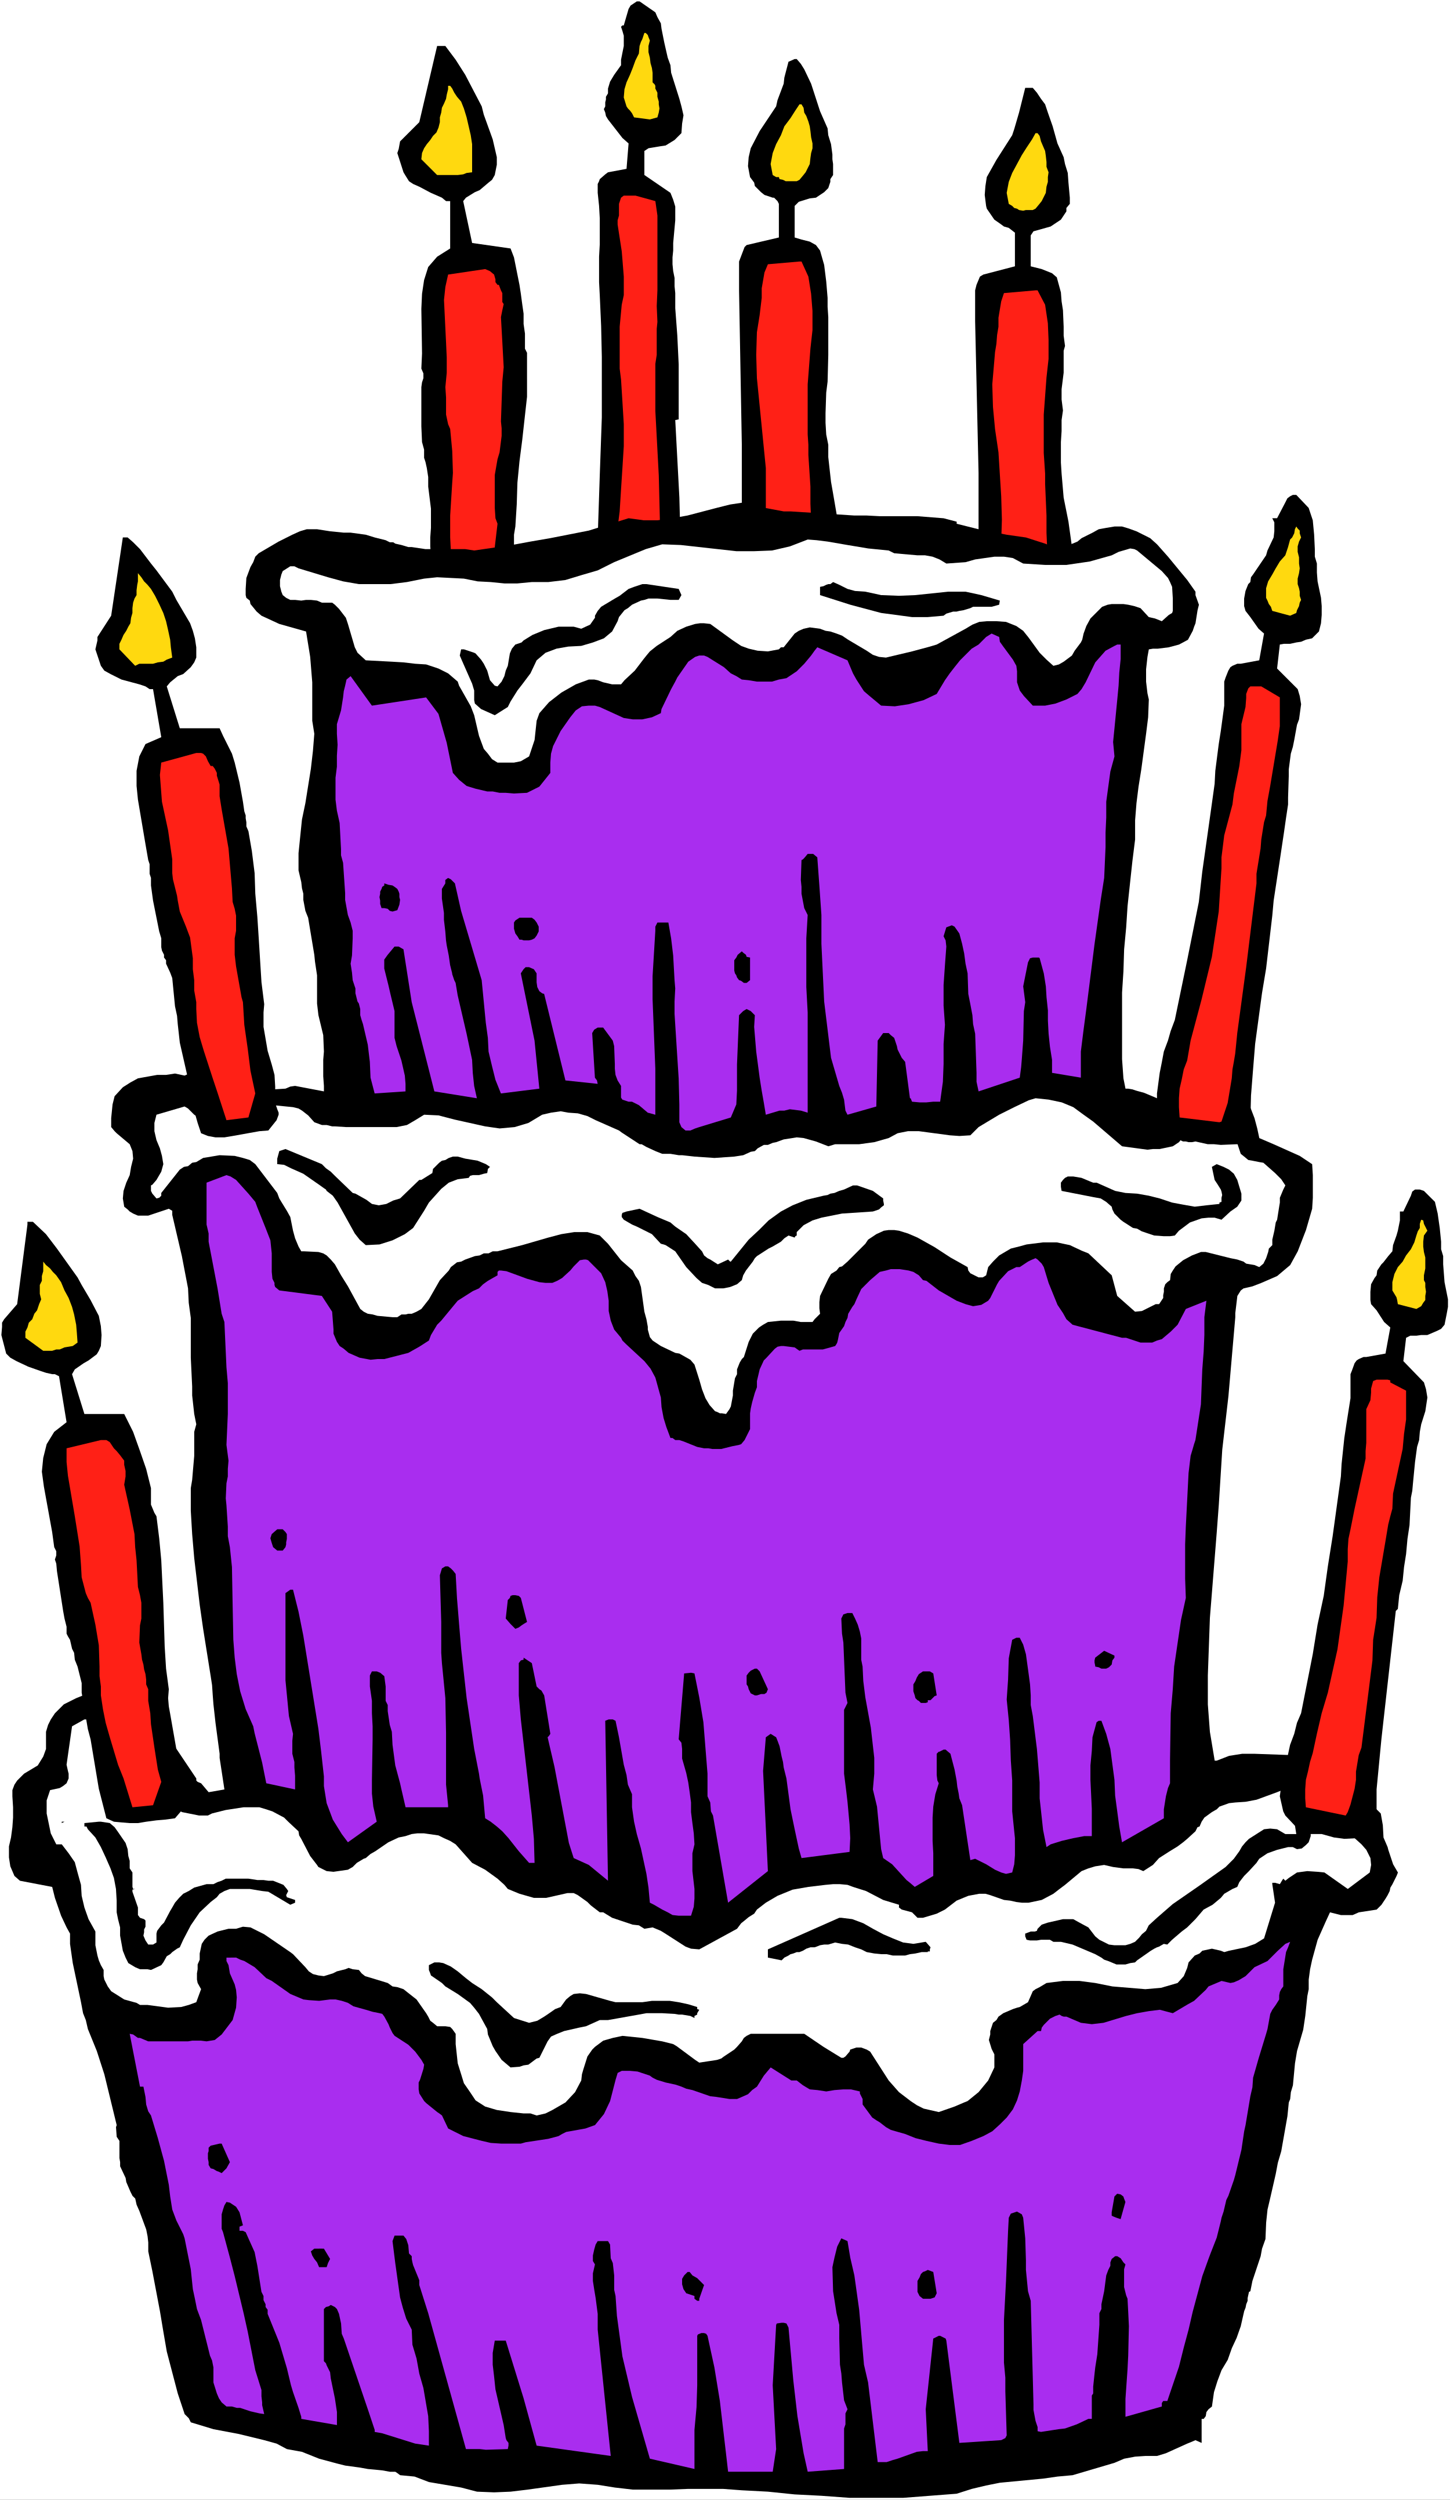 <?xml version="1.0" encoding="UTF-8" standalone="no"?>
<svg
   version="1.0"
   width="90.325mm"
   height="155.711mm"
   id="svg55"
   sodipodi:docname="Cake 42.wmf"
   xmlns:inkscape="http://www.inkscape.org/namespaces/inkscape"
   xmlns:sodipodi="http://sodipodi.sourceforge.net/DTD/sodipodi-0.dtd"
   xmlns="http://www.w3.org/2000/svg"
   xmlns:svg="http://www.w3.org/2000/svg">
  <rect width="100%" height="100%" fill="#333333" stroke="none"/>
  <sodipodi:namedview
     id="namedview55"
     pagecolor="#ffffff"
     bordercolor="#000000"
     borderopacity="0.25"
     inkscape:showpageshadow="2"
     inkscape:pageopacity="0.0"
     inkscape:pagecheckerboard="0"
     inkscape:deskcolor="#d1d1d1"
     inkscape:document-units="mm" />
  <defs
     id="defs1">
    <pattern
       id="WMFhbasepattern"
       patternUnits="userSpaceOnUse"
       width="6"
       height="6"
       x="0"
       y="0" />
  </defs>
  <path
     style="fill:#ffffff;fill-opacity:1;fill-rule:evenodd;stroke:none"
     d="M 0,588.515 H 341.386 V 0 H 0 Z"
     id="path1" />
  <path
     style="fill:#000000;fill-opacity:1;fill-rule:evenodd;stroke:none"
     d="m 150.578,0.323 h -0.646 l -1.454,0.97 -0.485,0.808 -1.131,3.878 h -0.323 l -0.323,0.323 0.323,0.97 0.323,1.131 v 2.424 l -0.646,3.232 v 1.293 l -1.616,2.262 -0.969,1.616 -0.485,1.616 v 1.131 l -0.485,0.808 v 0.646 l -0.162,0.646 v 0.97 l -0.323,0.646 0.323,0.808 0.162,0.808 0.485,0.808 3.393,4.363 1.454,1.293 -0.485,5.979 -4.362,0.808 -0.646,0.485 -1.293,1.131 -0.162,0.485 -0.323,0.646 v 1.454 0.646 l 0.323,3.07 0.162,2.909 v 6.14 l -0.162,2.909 v 2.909 3.07 l 0.162,3.07 0.323,7.272 0.162,7.272 V 98.247 l -0.485,13.735 -0.485,14.543 -0.808,2.262 -0.485,2.585 -0.323,2.585 -0.162,2.585 -0.323,2.585 v 8.564 l 0.808,2.262 0.646,1.131 0.485,0.162 2.747,2.101 0.808,0.485 2.1,0.485 h 3.07 l 4.201,-0.162 1.616,-0.323 2.747,-0.485 2.585,-0.97 0.485,-1.131 v -1.131 -1.131 l 0.646,-0.97 -0.646,-6.302 -0.646,-12.119 -0.323,-12.443 -0.969,-18.26 0.808,-0.162 v -3.232 -9.695 l -0.323,-6.787 -0.485,-6.464 v -3.555 l -0.162,-1.616 v -1.939 l -0.323,-1.616 -0.162,-1.616 v -1.616 l 0.162,-1.616 v -1.778 l 0.323,-3.555 0.162,-1.778 v -1.616 -1.616 l -0.485,-1.616 -0.646,-1.616 -6.139,-4.201 v -5.656 l 0.969,-0.646 2.908,-0.485 1.131,-0.162 2.1,-1.293 0.969,-0.97 0.646,-0.646 0.162,-2.262 0.323,-1.939 -0.485,-2.101 -0.485,-1.778 -1.939,-6.14 -0.162,-1.778 -0.646,-1.778 -0.808,-3.555 -0.646,-3.232 -0.162,-1.293 -0.808,-1.454 -0.485,-1.131 z"
     id="path2" />
  <path
     style="fill:#ffd90f;fill-opacity:1;fill-rule:evenodd;stroke:none"
     d="m 151.709,7.756 -0.162,0.485 -0.323,0.97 -0.323,0.646 -0.323,0.97 -0.162,1.778 -0.808,1.616 -0.646,1.778 -0.646,1.616 -0.808,1.778 -0.485,1.616 -0.162,1.939 0.646,2.101 0.323,0.485 0.485,0.485 0.485,0.646 0.485,0.97 3.716,0.485 1.777,-0.485 0.323,-1.131 0.162,-0.97 -0.162,-0.97 v -0.646 l -0.323,-1.131 v -0.97 l -0.485,-0.97 V 20.199 l -0.162,-0.323 -0.485,-0.485 v -1.131 -1.131 l -0.162,-1.131 -0.323,-1.131 -0.162,-1.293 -0.323,-1.293 v -1.454 l 0.323,-1.293 -0.323,-0.808 -0.162,-0.485 -0.485,-0.485 z"
     id="path3" />
  <path
     style="fill:#000000;fill-opacity:1;fill-rule:evenodd;stroke:none"
     d="m 103.563,10.827 h -0.646 l -4.201,17.937 -3.716,3.717 -0.808,0.808 -0.323,1.778 -0.323,0.97 1.454,4.525 0.485,0.808 0.808,1.293 0.969,0.646 1.454,0.646 2.747,1.454 2.585,1.131 0.969,0.808 h 0.969 v 11.15 l -3.07,1.939 -2.1,2.424 -0.969,3.07 -0.485,3.232 -0.162,3.555 0.162,10.503 -0.162,3.555 0.485,1.131 v 1.131 l -0.323,0.97 -0.162,1.131 v 9.211 l 0.162,3.717 0.485,1.778 v 1.939 l 0.323,0.97 0.323,1.454 0.323,2.101 v 2.262 l 0.646,5.171 v 4.525 l -0.162,2.262 v 2.101 l 0.485,6.787 0.162,4.686 0.323,2.262 v 2.424 l 0.162,2.262 0.323,2.424 0.162,2.262 1.616,0.646 1.939,0.808 2.1,0.485 2.1,0.162 2.1,-0.162 h 6.301 l 0.969,-0.808 0.969,-0.808 0.808,-1.454 0.323,-1.454 -0.323,-1.454 v -2.424 l 0.323,-4.04 v -1.454 -1.131 l -0.969,-5.656 v -1.778 l -0.162,-1.939 v -1.778 -1.616 l 0.323,-1.939 0.323,-5.171 0.162,-5.171 0.485,-5.009 0.646,-5.009 1.131,-10.18 V 83.058 l -0.485,-0.97 V 79.503 78.533 l -0.323,-2.262 v -2.424 l -0.323,-2.262 -0.323,-2.424 -0.323,-2.101 -1.293,-6.464 -0.808,-2.101 -9.048,-1.293 -2.1,-9.857 0.646,-0.808 2.1,-1.293 1.131,-0.485 2.1,-1.778 0.808,-0.646 0.646,-1.131 0.485,-2.424 v -1.778 l -0.485,-2.101 -0.485,-2.101 -2.1,-5.817 -0.485,-1.939 -3.878,-7.433 -2.262,-3.555 -2.423,-3.232 z"
     id="path4" />
  <path
     style="fill:#000000;fill-opacity:1;fill-rule:evenodd;stroke:none"
     d="m 187.092,13.897 -1.454,0.646 -0.969,3.717 -0.162,1.454 -1.454,3.878 -0.323,1.454 -3.878,5.817 -2.1,4.04 -0.485,2.101 -0.162,2.101 0.485,2.585 0.969,1.293 0.162,0.808 1.454,1.454 0.808,0.646 1.939,0.646 h 0.323 l 0.808,0.808 0.323,0.646 v 7.918 l -7.594,1.778 -0.485,0.485 -1.293,3.393 v 6.948 l 0.646,36.035 v 15.836 l -0.646,2.909 v 0.97 2.747 l -0.485,2.101 -0.162,4.201 v 2.101 2.101 2.101 l 0.162,1.778 0.485,2.424 v 2.101 l 0.162,1.131 0.485,0.97 2.423,1.454 3.231,1.131 3.231,0.97 1.616,0.162 1.939,0.646 0.646,-0.162 h 1.616 l 0.969,0.162 h 1.777 0.485 1.293 l 1.616,-1.293 0.646,-6.14 0.808,-2.101 0.323,-1.939 v -4.04 l -0.162,-2.424 v -4.525 l 0.485,-2.262 -0.485,-5.817 -0.969,-5.656 -0.485,-2.747 -0.646,-5.817 v -2.909 l -0.485,-2.424 -0.162,-2.747 v -2.262 l 0.162,-4.848 0.323,-2.585 0.162,-6.302 v -8.888 l -0.162,-2.424 v -2.101 l -0.323,-3.878 -0.485,-3.878 -0.969,-3.393 -0.969,-1.293 -1.454,-0.808 -1.939,-0.485 -1.616,-0.485 v -7.433 l 0.969,-0.97 2.585,-0.808 1.454,-0.162 1.939,-1.293 0.969,-0.97 0.485,-1.454 v -0.646 l 0.646,-0.97 v -2.585 l -0.162,-1.131 v -1.131 l -0.323,-2.424 -0.646,-2.101 -0.162,-1.616 -1.777,-4.04 -2.1,-6.464 -1.616,-3.393 -0.808,-1.293 -0.969,-1.131 z"
     id="path5" />
  <path
     style="fill:#ffd90f;fill-opacity:1;fill-rule:evenodd;stroke:none"
     d="m 105.986,20.199 h -0.323 -0.162 v 0.808 l -0.323,1.293 -0.162,0.97 -0.485,1.131 -0.485,0.97 -0.162,1.131 -0.323,1.131 v 1.131 l -0.323,1.293 -0.485,1.131 -0.808,0.808 -0.646,0.97 -0.808,0.97 -0.646,0.97 -0.485,1.131 -0.162,1.454 3.716,3.717 h 0.969 0.969 1.131 0.969 0.808 l 1.293,-0.162 0.808,-0.323 1.293,-0.162 v -2.262 -2.262 -2.101 l -0.323,-2.101 -0.485,-2.101 -0.485,-2.101 -0.646,-2.101 -0.646,-1.616 -0.969,-1.131 -0.646,-0.97 -0.485,-0.97 z"
     id="path6" />
  <path
     style="fill:#ffd90f;fill-opacity:1;fill-rule:evenodd;stroke:none"
     d="m 188.223,24.562 -0.969,1.454 -1.131,1.778 -1.454,1.939 -0.808,2.101 -1.131,2.101 -0.808,2.101 -0.485,2.585 0.485,2.585 0.808,0.485 h 0.646 l 0.162,0.485 0.808,0.162 0.646,0.323 h 0.646 0.646 0.808 0.485 l 0.646,-0.323 0.808,-0.97 0.646,-0.808 0.485,-0.97 0.485,-0.97 0.162,-1.454 0.162,-1.131 0.323,-1.131 v -1.131 l -0.323,-1.454 -0.162,-1.454 -0.162,-1.131 -0.323,-1.131 -0.485,-1.293 -0.485,-0.808 -0.162,-1.131 -0.485,-0.808 h -0.162 z"
     id="path7" />
  <path
     style="fill:#ff2016;fill-opacity:1;fill-rule:evenodd;stroke:none"
     d="m 149.286,46.053 h -2.423 l -0.646,0.485 -0.485,1.454 v 2.747 l -0.323,1.131 v 0.97 l 0.969,6.302 0.162,1.939 0.323,4.04 v 1.939 2.424 l -0.485,2.262 -0.485,5.171 v 9.857 l 0.323,2.585 0.323,5.171 0.323,5.333 v 5.171 l -0.323,5.171 -0.323,5.009 -0.323,5.171 -0.646,5.171 -0.323,5.171 -0.323,4.525 -0.485,2.262 -0.323,4.363 v 2.424 l 0.323,2.101 0.808,2.262 h 9.371 l 0.485,-0.646 0.485,-2.101 0.323,-2.101 v -3.717 l -0.323,-2.101 v -4.201 l 0.323,-1.939 -0.485,-19.876 -0.808,-15.19 v -7.272 -3.878 l 0.323,-2.101 v -6.14 l 0.162,-1.616 -0.162,-3.717 0.162,-3.717 v -3.717 -3.555 -6.948 -3.393 l -0.485,-3.393 -4.685,-1.293 z"
     id="path8" />
  <path
     style="fill:#ff2016;fill-opacity:1;fill-rule:evenodd;stroke:none"
     d="m 188.223,61.566 -7.432,0.646 -0.808,1.939 -0.646,3.717 v 2.262 l -0.485,4.04 -0.646,4.04 -0.162,5.333 0.162,5.494 2.1,21.168 v 5.333 5.333 l -0.485,2.585 -0.162,3.07 -0.323,3.07 v 5.817 l 0.485,5.979 0.485,2.909 0.646,0.162 2.585,1.778 1.939,0.646 h 2.1 l 2.585,-1.454 0.646,-3.717 0.485,-3.717 v -3.717 -4.04 l -0.323,-3.878 v -3.878 l -0.162,-3.878 v -4.04 l -0.485,-7.433 v -2.424 l -0.162,-2.424 v -2.424 -4.848 -4.525 l 0.646,-8.403 0.485,-4.363 v -4.525 l -0.323,-4.04 -0.646,-4.04 -1.616,-3.555 z"
     id="path9" />
  <path
     style="fill:#ff2016;fill-opacity:1;fill-rule:evenodd;stroke:none"
     d="m 114.226,63.344 -8.724,1.293 -0.646,2.909 -0.323,3.07 0.485,10.019 0.162,3.555 v 3.555 l -0.323,3.393 0.162,2.424 v 4.04 l 0.485,2.262 0.485,1.131 0.485,5.171 0.162,5.171 -0.162,2.262 -0.485,7.756 v 1.939 3.232 l 0.162,3.232 0.323,3.232 2.1,9.857 1.131,7.11 h 5.008 l 2.423,-5.009 -0.485,-2.747 -0.162,-2.585 -0.162,-2.585 0.162,-8.241 0.646,-5.494 -0.485,-1.293 -0.162,-2.424 v -7.756 l 0.646,-3.717 0.485,-1.616 0.485,-3.878 v -1.778 l -0.162,-1.616 0.323,-9.372 0.323,-3.393 -0.323,-5.979 -0.323,-5.817 0.323,-1.616 0.323,-1.454 -0.323,-0.485 v -2.101 l -0.323,-0.646 -0.485,-1.293 h -0.323 l -0.485,-0.646 v -0.646 l -0.323,-1.131 -0.969,-0.808 z"
     id="path10" />
  <path
     style="fill:#000000;fill-opacity:1;fill-rule:evenodd;stroke:none"
     d="m 242.67,20.684 h -1.293 l -1.454,5.817 -1.131,3.878 -0.485,1.454 -3.716,5.817 -2.262,4.04 -0.323,2.101 -0.162,2.101 0.323,2.585 0.162,0.646 1.777,2.585 1.616,1.131 0.646,0.485 1.131,0.323 1.454,1.131 v 7.918 l -7.432,1.939 -0.808,0.485 -0.808,1.939 -0.323,1.293 v 7.272 l 0.323,14.22 0.162,7.272 0.323,14.22 v 14.543 l -0.485,2.101 v 0.646 l -0.323,0.646 v 0.97 1.616 l -0.162,0.97 -0.485,0.97 -0.162,6.302 v 8.403 l 0.162,2.101 v 1.131 l 0.485,0.97 0.162,1.131 0.808,0.97 2.262,1.616 3.07,1.131 6.301,1.616 1.131,-0.162 h 1.939 l 0.969,0.162 h 0.646 0.969 0.646 1.131 l 1.616,-1.293 0.808,-6.14 0.646,-2.101 0.485,-1.939 v -4.363 l -0.323,-2.424 v -4.363 l 0.485,-2.101 -1.616,-11.635 -1.131,-5.656 -0.485,-5.656 -0.162,-2.585 v -4.848 l 0.162,-2.585 v -2.585 l 0.323,-2.262 -0.323,-2.585 v -2.424 l 0.485,-3.878 v -2.585 -2.585 l 0.323,-1.131 -0.323,-2.424 v -2.101 l -0.162,-3.878 -0.323,-2.101 -0.162,-2.101 -0.969,-3.555 -1.131,-0.97 -2.423,-0.97 -1.939,-0.485 -0.646,-0.162 v -7.272 l 0.646,-0.97 4.039,-1.131 2.423,-1.616 0.646,-0.97 0.646,-0.97 v -0.808 l 0.808,-0.97 v -1.454 l -0.323,-3.555 -0.162,-2.262 -0.646,-2.101 -0.323,-1.616 -1.454,-3.232 -1.131,-4.04 -1.131,-3.232 -0.646,-1.939 -0.969,-1.293 -0.969,-1.454 -0.969,-1.131 z"
     id="path11" />
  <path
     style="fill:#ffd90f;fill-opacity:1;fill-rule:evenodd;stroke:none"
     d="m 243.801,31.349 -0.808,1.454 -1.293,1.939 -1.131,1.778 -1.131,2.101 -1.131,2.101 -0.808,2.101 -0.485,2.585 0.485,2.585 0.808,0.485 0.485,0.485 0.646,0.162 0.485,0.323 0.969,0.162 0.646,-0.162 h 0.646 0.969 l 0.646,-0.323 0.808,-0.97 0.646,-0.808 0.485,-0.97 0.485,-0.97 0.162,-1.454 0.323,-1.131 v -1.131 l 0.162,-1.131 -0.485,-1.293 v -1.131 l -0.162,-1.454 -0.162,-1.131 -0.485,-1.131 -0.485,-1.131 -0.323,-1.293 -0.485,-0.646 h -0.162 z"
     id="path12" />
  <path
     style="fill:#ff2016;fill-opacity:1;fill-rule:evenodd;stroke:none"
     d="m 243.801,68.353 -7.432,0.646 -0.646,1.939 -0.646,3.878 v 2.101 l -0.323,1.939 -0.162,2.101 -0.323,1.939 -0.162,1.939 -0.485,5.656 0.162,5.333 0.485,5.171 0.808,5.494 0.646,10.342 0.162,5.494 -0.162,5.332 -0.485,2.747 -0.485,5.817 v 5.979 l 0.485,6.14 0.485,2.747 0.969,0.485 2.585,1.293 1.777,0.808 h 2.1 l 2.585,-1.293 0.646,-3.878 0.323,-3.717 v -3.878 l 0.162,-3.878 -0.162,-4.04 -0.323,-7.595 v -4.04 l -0.323,-7.433 v -2.424 l -0.323,-4.848 v -4.848 -4.201 l 0.646,-8.726 0.485,-4.363 v -4.525 l -0.162,-3.878 -0.646,-4.363 -1.777,-3.393 z"
     id="path13" />
  <path
     style="fill:#000000;fill-opacity:1;fill-rule:evenodd;stroke:none"
     d="m 175.136,118.285 -3.231,0.485 -3.231,0.808 -6.786,1.778 -3.554,0.646 -3.554,0.485 h -3.231 l -3.554,-0.485 -9.371,2.909 -9.048,1.778 -4.685,0.808 -4.362,0.808 -8.886,1.293 -2.1,-0.323 h -4.039 -1.616 -3.716 l -3.231,-0.485 h -0.808 l -1.616,-0.485 -1.454,-0.323 -0.485,-0.323 H 91.769 l -0.969,-0.485 -2.585,-0.646 -2.1,-0.646 -3.554,-0.485 h -1.616 l -3.231,-0.323 -3.07,-0.485 h -2.423 l -1.616,0.485 -1.777,0.808 -3.231,1.616 -4.685,2.747 -0.808,0.808 -0.485,1.293 -0.646,1.131 -0.485,1.293 -0.485,1.293 -0.162,2.585 v 1.454 l 0.162,0.646 0.808,0.646 0.162,0.808 1.454,1.778 1.131,0.97 4.201,1.939 6.301,1.778 0.969,5.979 0.485,5.979 v 9.049 l 0.485,3.07 -0.323,4.04 -0.485,4.201 -0.646,4.04 -0.646,4.04 -0.808,3.878 -0.808,7.918 v 4.04 l 0.646,2.747 0.162,1.454 0.323,1.293 v 1.454 l 0.485,2.585 0.646,1.616 1.454,8.726 0.162,1.616 0.485,3.232 v 6.625 l 0.323,2.747 1.131,4.686 0.162,3.878 -0.162,1.939 v 3.878 l 0.162,2.262 v 1.293 l -6.786,-1.293 -1.131,0.162 -1.131,0.485 -2.585,0.162 -2.585,-0.485 -1.454,-0.323 -1.616,-0.97 -1.777,-0.485 -1.939,-0.97 h -0.485 l -1.454,-0.97 -1.131,-0.162 -1.454,-0.323 h -1.293 -1.616 l -2.908,0.808 -1.454,0.646 -2.262,-0.485 -2.1,0.323 h -2.1 l -4.524,0.808 -1.777,0.97 -1.777,1.131 -1.939,2.101 -0.485,1.939 -0.323,3.232 v 2.101 l 0.808,0.97 0.485,0.485 3.07,2.585 0.646,1.616 0.162,1.778 -0.485,1.939 -0.323,1.939 -0.808,1.778 -0.646,1.939 -0.162,1.778 0.323,1.939 0.808,0.646 0.485,0.485 0.808,0.485 1.131,0.485 h 2.423 l 4.847,-1.616 0.808,0.485 v 0.97 l 2.262,9.695 1.454,7.595 0.162,3.393 0.485,3.555 v 3.555 1.616 4.201 l 0.323,6.787 v 2.101 l 0.485,4.363 0.485,2.424 -0.485,1.778 v 5.656 l -0.323,3.717 -0.162,1.939 -0.323,1.939 v 5.333 l 0.323,5.494 0.485,5.656 1.293,10.988 0.808,5.656 1.777,11.15 0.323,2.101 0.162,2.424 0.162,2.101 0.485,4.363 0.969,7.272 v 0.97 l 1.131,7.433 -3.716,0.646 -1.777,-2.101 -0.808,-0.323 -0.323,-0.323 v -0.485 l -8.24,-12.281 -2.423,-3.07 -2.1,-0.808 -7.917,-3.393 -2.1,-0.485 -2.1,-0.162 -1.777,0.646 -1.616,0.646 -2.908,1.454 -2.1,2.101 -0.969,1.454 -0.646,1.293 -0.485,1.616 v 1.939 0.808 1.293 l -0.646,1.778 -1.293,2.101 -3.231,1.939 -1.616,1.616 -0.646,0.97 -0.485,1.293 v 1.454 l 0.162,2.585 v 2.424 l -0.162,2.262 -0.323,2.424 -0.485,2.101 v 2.585 l 0.323,2.101 0.969,2.262 1.293,1.131 7.594,1.454 0.646,2.585 1.454,4.201 1.293,2.747 0.808,1.454 v 2.424 l 0.646,4.525 1.939,9.211 0.485,2.585 0.646,1.616 0.485,2.101 2.1,5.171 1.777,5.494 2.908,11.958 -0.162,0.485 0.162,2.262 0.646,0.97 v 4.04 l 0.162,0.97 v 0.97 l 1.293,2.747 0.162,0.97 0.969,2.262 0.485,0.97 0.646,0.646 0.323,1.454 0.646,1.454 1.616,4.363 0.323,1.616 0.162,1.454 v 2.101 l 0.969,4.686 1.777,9.372 0.808,4.848 0.808,4.686 2.585,9.857 1.616,4.848 0.969,0.97 0.485,0.97 5.332,1.616 5.978,1.131 5.978,1.454 2.908,0.808 2.423,1.293 3.554,0.646 4.039,1.616 4.201,1.131 1.939,0.485 3.554,0.485 1.777,0.323 1.777,0.162 1.616,0.162 1.777,0.323 h 1.293 l 0.485,0.323 0.646,0.485 3.393,0.323 3.393,1.293 7.594,1.293 3.716,0.97 4.039,0.162 3.878,-0.162 4.039,-0.485 8.078,-1.131 4.039,-0.323 4.362,0.323 4.039,0.646 4.201,0.485 h 8.724 l 4.201,-0.162 h 8.401 l 4.362,0.323 6.139,0.323 6.301,0.646 6.301,0.323 6.624,0.485 h 12.602 l 12.602,-0.97 3.554,-1.131 3.393,-0.808 3.231,-0.646 10.179,-0.97 3.393,-0.485 3.554,-0.323 9.855,-2.909 2.262,-0.97 2.585,-0.485 2.423,-0.162 h 2.747 l 2.1,-0.646 5.008,-2.262 0.808,-0.323 1.131,-0.485 1.454,0.646 v -5.656 h 0.485 l 0.485,-0.646 0.162,-0.97 0.485,-0.646 0.808,-0.646 0.485,-3.393 0.808,-2.585 0.969,-2.585 1.454,-2.424 0.969,-2.747 1.131,-2.424 0.969,-2.747 0.808,-3.555 0.323,-0.808 0.162,-0.808 0.323,-0.808 v -0.646 l 0.323,-1.454 0.323,-0.162 0.485,-2.424 1.939,-5.817 0.323,-1.778 0.808,-2.262 0.162,-3.878 0.323,-3.07 0.646,-2.747 1.293,-5.656 0.485,-2.585 0.808,-2.747 1.454,-8.241 0.323,-3.232 0.323,-0.808 0.162,-1.616 0.485,-1.616 0.485,-5.171 0.485,-2.909 1.454,-5.009 0.485,-3.232 0.485,-4.686 0.323,-1.616 v -2.262 l 0.323,-2.424 0.485,-2.262 1.293,-4.686 1.939,-4.363 0.969,-2.101 2.585,0.646 h 1.131 1.616 l 1.454,-0.646 4.201,-0.646 1.131,-1.131 0.969,-1.454 0.485,-0.808 0.485,-0.97 0.162,-0.808 0.485,-0.808 0.969,-1.939 0.323,-0.808 -1.131,-1.939 -1.131,-3.393 -0.162,-0.646 -0.485,-1.131 -0.485,-1.131 -0.162,-2.909 -0.485,-2.747 -0.808,-0.808 -0.646,-0.646 -0.969,-1.293 -0.969,-1.293 -3.716,-3.232 -0.969,-1.131 -0.808,-1.454 -1.293,-2.585 -0.646,-0.97 -0.969,-0.646 -0.969,-0.162 h -1.777 l -3.07,0.485 h -3.07 l -9.048,-0.323 h -2.908 l -3.07,0.485 -2.908,1.131 h -0.485 l -1.131,-6.787 -0.485,-6.464 v -6.787 l 0.485,-13.574 1.616,-20.199 0.485,-6.464 0.808,-12.927 1.454,-12.604 1.616,-18.583 v -0.97 l 0.485,-4.04 0.808,-1.293 0.646,-0.485 2.1,-0.485 2.1,-0.808 3.716,-1.616 3.07,-2.585 1.777,-3.232 1.939,-5.009 1.454,-5.009 0.162,-2.585 v -2.585 -2.747 l -0.162,-2.585 -1.454,-0.97 -1.454,-0.97 -6.139,-2.747 -3.393,-1.454 -0.485,-2.262 -0.646,-2.424 -1.616,-4.201 -1.454,-2.101 -1.616,-1.616 -1.616,-1.616 -1.939,-1.131 -1.131,-0.485 h -1.131 -0.969 l -2.1,0.162 -0.969,0.323 -0.969,0.485 -0.646,0.646 -1.454,2.585 -0.646,0.162 -0.485,0.808 -1.454,1.131 -1.616,0.485 h -0.646 l -0.485,-0.323 -1.131,-0.485 -1.939,-0.808 -1.777,-0.485 -0.969,-0.323 -0.969,-0.162 h -0.646 l -0.485,-2.424 -0.323,-4.525 v -15.674 l 0.323,-5.009 0.162,-5.171 0.485,-5.171 0.323,-5.009 1.131,-10.503 0.646,-5.171 v -4.525 l 0.323,-4.04 0.485,-3.878 0.646,-4.04 1.131,-8.403 0.485,-3.878 0.162,-4.201 -0.323,-1.454 -0.323,-2.747 v -2.909 l 0.323,-2.909 0.323,-1.778 0.969,-0.162 h 1.131 l 2.585,-0.323 2.423,-0.646 2.1,-1.131 1.131,-2.101 0.323,-0.97 0.323,-0.808 0.485,-3.07 0.323,-1.293 -0.808,-2.262 v -0.808 l -1.939,-2.747 -2.262,-2.747 -2.262,-2.747 -2.585,-2.909 -1.616,-1.454 -1.616,-0.808 -1.616,-0.808 -1.777,-0.646 -1.616,-0.485 h -1.777 l -1.939,0.323 -1.777,0.323 -1.454,0.808 -2.585,1.293 -0.969,0.808 -2.747,1.131 -1.131,0.162 h -1.777 l -1.939,-0.808 -4.524,-1.454 -4.524,-0.646 -6.624,-1.293 -5.17,-1.293 v -0.485 l -3.07,-0.808 -6.139,-0.485 h -8.886 l -3.07,-0.162 h -2.908 l -15.026,-0.97 h -1.616 l -6.947,-1.293 h -0.969 z"
     id="path14" />
  <path
     style="fill:#ffffff;fill-opacity:1;fill-rule:evenodd;stroke:none"
     d="m 155.91,128.142 -3.878,1.131 -7.432,3.07 -3.878,1.939 -3.878,1.131 -3.716,1.131 -4.039,0.485 h -3.878 l -3.393,0.323 h -3.07 l -3.231,-0.323 -3.07,-0.162 -3.231,-0.646 -6.301,-0.323 -3.07,0.323 -4.039,0.808 -3.878,0.485 H 88.214 84.498 l -3.716,-0.646 -3.554,-0.97 -6.947,-2.101 -0.969,-0.485 h -0.969 l -1.777,1.131 -0.323,0.808 -0.323,1.293 v 1.454 l 0.323,1.293 0.323,0.808 0.808,0.646 0.969,0.485 h 1.131 l 1.454,0.162 1.131,-0.162 h 1.131 l 1.454,0.162 1.131,0.485 h 2.423 l 0.646,0.485 0.969,0.97 1.616,2.101 0.485,1.454 1.616,5.494 0.646,1.293 1.939,1.778 6.139,0.323 2.747,0.162 2.747,0.323 2.585,0.162 2.908,0.97 2.262,1.131 2.262,1.939 0.323,0.97 0.646,1.131 2.1,3.717 0.808,2.101 1.131,4.848 1.131,3.07 0.969,1.131 0.969,1.293 1.293,0.808 h 3.878 l 0.808,-0.162 0.808,-0.162 1.939,-1.131 1.293,-3.878 0.485,-4.525 0.646,-1.778 2.262,-2.585 2.908,-2.262 3.393,-1.939 3.07,-1.131 h 1.293 l 0.808,0.162 1.293,0.485 2.1,0.485 h 1.131 0.969 l 0.808,-0.97 2.423,-2.262 2.1,-2.747 0.646,-0.808 0.808,-0.97 1.616,-1.293 3.231,-2.101 1.616,-1.454 2.1,-0.97 2.1,-0.646 1.131,-0.162 h 0.969 l 1.454,0.162 5.332,3.878 1.939,1.293 1.777,0.646 2.1,0.485 2.423,0.162 2.585,-0.485 0.485,-0.485 h 0.646 l 2.585,-3.232 0.969,-0.646 1.131,-0.485 1.454,-0.323 2.423,0.323 1.293,0.485 1.131,0.162 1.454,0.485 1.293,0.485 1.454,0.97 4.362,2.585 1.454,0.97 1.454,0.485 1.616,0.162 6.139,-1.454 4.201,-1.131 1.616,-0.485 6.786,-3.717 1.616,-0.97 1.616,-0.646 1.777,-0.162 h 2.262 l 2.262,0.162 2.423,0.97 1.616,1.131 1.293,1.616 2.585,3.555 1.616,1.616 1.616,1.454 1.293,-0.323 1.131,-0.646 1.939,-1.454 0.646,-1.131 1.454,-1.939 0.323,-0.646 0.323,-1.454 0.646,-1.778 0.969,-1.778 2.747,-2.747 1.293,-0.485 0.969,-0.162 h 2.747 l 1.131,0.162 1.454,0.323 1.454,0.485 1.939,2.101 1.454,0.323 1.616,0.646 1.616,-1.454 0.808,-0.485 0.162,-0.485 v -1.616 -1.293 l -0.162,-2.747 -0.485,-1.131 -0.485,-0.97 -1.454,-1.616 -5.816,-4.848 -0.646,-0.323 -0.969,-0.162 -2.747,0.808 -1.616,0.808 -5.17,1.454 -5.493,0.808 h -5.008 l -5.17,-0.323 -2.423,-1.293 -2.1,-0.323 h -2.262 l -4.524,0.646 -2.262,0.646 -4.524,0.323 -1.616,-0.97 -1.616,-0.646 -1.777,-0.323 h -1.777 l -3.716,-0.323 -1.777,-0.162 -1.293,-0.646 -4.847,-0.485 -4.847,-0.808 -4.685,-0.808 -2.585,-0.323 -2.1,-0.162 -4.201,1.616 -4.201,0.97 -4.201,0.162 h -4.201 l -13.087,-1.454 z"
     id="path15" />
  <path
     style="fill:#000000;fill-opacity:1;fill-rule:evenodd;stroke:none"
     d="m 152.194,137.514 h -0.969 l -1.939,0.646 -1.293,0.485 -2.1,1.616 -1.131,0.646 -3.231,1.939 -0.808,0.97 -0.646,1.131 v 0.485 l -1.131,1.616 -2.1,0.97 -1.777,-0.485 h -1.939 -1.616 l -3.393,0.808 -2.747,1.131 -2.1,1.293 -0.485,0.485 -1.454,0.485 -0.808,0.97 -0.485,1.131 -0.485,2.909 -0.485,1.131 -0.323,1.293 -0.646,1.293 -0.969,1.131 -0.646,-0.162 -1.131,-1.293 -0.646,-2.262 -0.808,-1.616 -0.646,-0.97 -1.293,-1.454 -0.323,-0.162 -2.423,-0.808 h -0.646 l -0.323,1.454 0.485,1.131 2.423,5.494 0.485,1.616 v 2.262 l 0.162,0.808 1.454,1.293 3.231,1.454 3.07,-1.939 0.646,-1.293 1.616,-2.585 1.131,-1.454 1.939,-2.585 1.454,-3.07 2.1,-1.778 2.585,-0.97 2.747,-0.485 3.07,-0.162 2.747,-0.808 2.585,-0.97 1.939,-1.616 1.293,-2.424 0.323,-0.97 1.293,-1.616 0.808,-0.485 0.969,-0.808 2.1,-0.97 0.808,-0.162 0.969,-0.323 h 2.1 l 3.07,0.323 h 0.969 0.969 l 0.646,-1.131 -0.646,-1.454 z"
     id="path16" />
  <path
     style="fill:#000000;fill-opacity:1;fill-rule:evenodd;stroke:none"
     d="m 195.493,137.514 h -0.485 l -0.485,0.162 -0.646,0.323 -0.808,0.162 v 1.939 l 7.109,2.262 7.27,1.939 7.27,0.97 h 3.716 l 3.716,-0.323 0.646,-0.485 1.616,-0.485 h 0.808 l 0.646,-0.162 0.969,-0.162 1.616,-0.485 0.646,-0.323 h 1.616 1.131 1.616 l 1.777,-0.485 0.162,-0.97 -4.362,-1.293 -3.716,-0.808 h -4.039 l -7.755,0.808 -3.878,0.162 -4.201,-0.162 -3.716,-0.808 -2.423,-0.162 -1.777,-0.485 -1.939,-0.97 -1.454,-0.646 z"
     id="path17" />
  <path
     style="fill:#a92def;fill-opacity:1;fill-rule:evenodd;stroke:none"
     d="m 233.461,149.149 -1.293,0.808 -1.777,1.778 -1.616,0.97 -2.747,2.747 -1.293,1.616 -1.131,1.454 -1.131,1.616 -1.939,3.232 -3.07,1.454 -3.554,0.97 -3.231,0.485 -3.231,-0.162 -2.908,-2.424 -1.131,-0.97 -1.777,-2.747 -0.808,-1.454 -1.293,-3.07 -7.109,-3.07 -0.646,0.808 -0.808,1.131 -1.616,1.939 -0.808,0.808 -0.969,0.97 -2.423,1.616 -1.777,0.323 -1.616,0.485 h -1.939 -1.616 l -1.939,-0.323 -1.616,-0.162 -1.293,-0.808 -1.293,-0.646 -1.616,-1.454 -3.878,-2.424 -0.808,-0.323 h -1.131 l -0.969,0.323 -1.616,1.131 -2.585,3.717 -0.485,0.97 -0.969,1.778 -2.262,4.686 -0.162,0.97 -2.1,0.97 -2.262,0.485 h -2.262 l -2.1,-0.323 -5.655,-2.585 -1.131,-0.323 h -1.454 l -1.616,0.162 -1.454,0.97 -1.293,1.616 -2.262,3.232 -1.777,3.555 -0.485,1.778 -0.162,2.101 v 2.424 l -2.585,3.232 -2.908,1.454 -3.07,0.162 -1.939,-0.162 h -1.454 l -1.616,-0.323 h -1.293 l -2.747,-0.646 -2.1,-0.646 -1.777,-1.454 -1.454,-1.616 -1.454,-7.11 -0.646,-2.262 -1.293,-4.525 -1.454,-1.939 -1.454,-1.939 -12.764,1.939 -5.009,-6.948 -0.969,0.808 -0.323,1.454 -0.323,1.293 -0.162,1.454 -0.485,3.07 -0.969,3.232 v 2.262 l 0.162,2.585 -0.162,2.585 v 2.585 l -0.323,2.585 v 5.171 l 0.323,2.585 0.646,2.909 0.323,6.14 v 1.454 l 0.485,1.778 0.485,7.11 v 1.616 l 0.646,3.555 0.646,1.778 0.485,1.939 v 1.778 l -0.162,4.04 -0.323,1.939 0.323,2.101 0.162,1.778 0.646,1.939 v 1.131 l 0.485,1.939 0.323,0.485 0.162,0.646 0.162,0.646 v 1.454 l 0.323,1.131 0.323,0.97 1.131,4.848 0.485,4.04 0.162,3.717 0.969,3.717 7.27,-0.485 v -1.778 l -0.162,-1.939 -0.808,-3.555 -1.131,-3.393 -0.485,-1.939 v -4.201 -2.101 l -0.969,-4.04 -0.485,-2.101 -0.969,-3.878 v -2.101 l 0.808,-1.131 1.616,-1.939 h 0.969 l 1.131,0.646 1.939,12.443 5.332,21.007 10.017,1.616 -0.646,-2.909 -0.323,-3.07 -0.162,-3.07 -1.293,-6.14 -2.1,-9.049 -0.485,-2.909 -0.323,-0.646 -0.485,-1.454 v -0.162 l -0.485,-1.939 -0.323,-2.262 -0.485,-2.424 -0.162,-1.131 -0.162,-2.101 -0.323,-2.747 v -1.616 l -0.485,-3.393 v -2.262 l 0.808,-1.293 v -0.808 l 0.646,-0.485 0.646,0.323 0.485,0.485 0.485,0.485 1.454,6.464 4.847,16.321 0.969,10.019 0.485,3.555 0.162,3.232 0.808,3.393 0.808,3.232 1.293,3.232 9.048,-1.131 -1.131,-11.311 -3.231,-15.836 0.646,-0.97 0.485,-0.485 h 0.808 l 1.131,0.485 0.646,0.97 v 2.101 l 0.162,1.131 0.485,0.97 0.646,0.485 0.485,0.162 5.008,20.36 7.594,0.808 -0.162,-0.808 -0.485,-0.646 -0.646,-10.503 0.485,-0.808 0.808,-0.485 h 1.293 l 2.262,3.07 0.323,1.293 0.162,4.201 v 1.131 l 0.162,1.454 0.485,1.293 0.808,1.293 v 2.747 l 0.323,0.485 1.454,0.485 h 0.808 l 1.616,0.808 2.1,1.778 0.646,0.162 1.131,0.323 v -10.827 l -0.646,-16.321 v -5.494 l 0.323,-5.333 0.323,-5.332 v -0.97 l 0.485,-0.97 h 2.585 l 0.646,3.717 0.485,4.04 0.323,5.817 0.162,1.939 -0.162,3.07 v 2.909 l 0.969,15.19 0.162,6.14 v 1.131 3.07 l 0.485,1.131 0.969,0.808 h 1.131 l 1.131,-0.485 0.969,-0.323 7.432,-2.262 1.293,-3.07 0.162,-3.232 v -3.393 -2.747 l 0.485,-11.635 0.969,-0.97 0.808,-0.485 0.969,0.485 0.969,0.97 -0.162,2.747 0.485,5.817 0.808,6.14 0.485,3.07 0.485,2.747 0.485,2.909 3.231,-0.97 h 1.131 l 1.293,-0.323 2.585,0.323 1.616,0.485 v -6.14 -5.817 -5.817 -5.817 l -0.323,-5.979 v -11.473 l 0.323,-5.494 -0.808,-1.616 -0.646,-3.393 v -1.616 l -0.162,-1.616 0.162,-4.686 0.323,-0.162 0.323,-0.323 0.808,-0.97 h 1.293 l 0.969,0.808 0.485,6.625 0.485,6.948 v 6.787 l 0.646,13.574 0.808,6.625 0.808,6.625 1.939,6.625 0.646,1.616 0.485,1.616 0.323,2.585 0.485,0.97 6.786,-1.939 0.323,-15.513 1.293,-1.778 h 1.293 l 0.485,0.485 0.808,0.646 0.646,1.939 0.162,0.808 0.969,1.939 0.808,0.97 1.131,8.564 h 0.162 l 0.323,0.808 1.777,0.162 h 1.616 l 1.616,-0.162 h 1.616 l 0.646,-4.686 0.162,-4.201 v -4.686 l 0.323,-4.525 -0.323,-4.525 v -4.848 l 0.323,-4.686 0.323,-4.363 -0.162,-1.454 -0.485,-0.97 0.646,-2.101 1.293,-0.485 0.646,0.323 1.131,1.616 0.646,2.424 0.485,2.262 0.323,2.424 0.485,2.262 0.162,4.848 0.485,2.424 0.485,2.585 0.162,2.101 0.485,2.262 0.323,9.211 v 2.101 l 0.485,2.262 9.694,-3.232 0.323,-2.424 0.162,-1.939 0.323,-4.363 0.162,-6.948 0.323,-2.101 -0.485,-3.717 1.131,-5.656 0.485,-0.97 0.646,-0.162 h 0.646 0.808 l 0.162,0.162 0.969,3.555 0.485,3.07 0.162,2.585 0.323,3.07 v 2.424 l 0.162,3.07 0.323,3.07 0.485,3.07 v 3.07 l 6.786,1.131 v -6.14 l 0.646,-5.171 0.646,-4.848 1.939,-15.351 1.454,-10.342 0.808,-5.171 0.323,-7.272 v -3.393 l 0.162,-3.555 v -3.717 l 0.969,-7.11 0.969,-3.555 -0.323,-3.393 0.323,-3.232 0.646,-6.625 0.323,-3.393 0.162,-3.07 0.323,-3.232 v -3.393 h -0.808 l -0.646,0.323 -2.1,1.131 -2.423,2.747 -2.262,4.686 -0.969,1.616 -0.969,1.131 -2.585,1.293 -2.585,0.97 -2.423,0.485 h -2.908 l -2.1,-2.262 -0.969,-1.293 -0.646,-1.939 v -2.585 l -0.162,-1.293 -0.808,-1.454 -2.262,-3.07 -0.808,-1.131 -0.162,-1.131 z"
     id="path18" />
  <path
     style="fill:#000000;fill-opacity:1;fill-rule:evenodd;stroke:none"
     d="m 90.476,207.968 v 0.323 0.162 l -0.485,0.323 -0.162,0.485 -0.323,0.646 v 0.485 l -0.162,0.808 0.162,0.808 v 0.808 l 0.323,0.97 h 0.646 l 0.808,0.162 0.485,0.485 0.646,0.162 1.131,-0.323 0.485,-1.293 0.162,-1.131 -0.162,-0.646 v -0.808 l -0.162,-0.485 -0.323,-0.646 -0.646,-0.485 -0.485,-0.323 -0.969,-0.162 z"
     id="path19" />
  <path
     style="fill:#000000;fill-opacity:1;fill-rule:evenodd;stroke:none"
     d="m 123.274,216.047 h -0.969 l -0.969,0.646 -0.323,0.485 v 0.646 0.808 l 0.323,1.131 0.485,0.646 0.485,0.808 h 0.485 l 0.485,0.162 h 0.485 0.808 l 0.646,-0.162 0.646,-0.323 0.485,-0.646 0.485,-0.97 v -1.131 l -0.485,-0.97 -0.485,-0.646 -0.646,-0.485 h -0.969 z"
     id="path20" />
  <path
     style="fill:#000000;fill-opacity:1;fill-rule:evenodd;stroke:none"
     d="m 174.651,223.965 -0.969,0.808 -0.323,0.646 -0.485,0.646 v 1.131 0.485 0.808 l 0.162,0.646 0.323,0.485 0.162,0.485 0.485,0.646 0.485,0.162 0.646,0.485 h 0.646 l 0.808,-0.646 v -5.333 l -0.808,-0.162 -0.162,-0.485 -0.646,-0.485 z"
     id="path21" />
  <path
     style="fill:#ffffff;fill-opacity:1;fill-rule:evenodd;stroke:none"
     d="m 43.461,260.485 -6.624,1.939 -0.485,1.939 v 1.939 l 0.485,2.101 0.808,1.939 0.485,1.778 0.323,1.939 -0.485,1.778 -1.131,1.939 -0.969,1.131 -0.323,0.162 v 1.293 l 0.323,0.646 0.969,1.131 0.646,-0.162 0.485,-0.485 v -0.646 l 4.362,-5.494 0.969,-0.646 0.969,-0.162 0.969,-0.808 0.969,-0.162 1.616,-0.97 3.878,-0.646 3.554,0.162 1.939,0.485 1.616,0.485 1.293,0.97 5.17,6.787 0.485,1.293 0.485,0.808 1.293,2.101 0.808,1.454 0.646,3.232 0.485,1.778 0.808,1.939 0.646,1.131 h 0.646 l 3.393,0.162 1.131,0.323 0.808,0.485 0.969,0.97 0.969,1.131 1.454,2.585 1.616,2.585 2.908,5.333 0.808,0.646 0.969,0.485 1.131,0.162 1.131,0.323 3.554,0.323 h 1.131 l 0.969,-0.646 h 0.969 l 0.646,-0.162 h 0.808 l 1.131,-0.485 1.131,-0.646 1.777,-2.262 2.585,-4.525 2.1,-2.262 0.485,-0.808 1.454,-1.131 0.969,-0.162 0.969,-0.485 2.262,-0.808 1.131,-0.162 0.969,-0.485 h 1.131 l 0.969,-0.485 h 1.131 l 5.816,-1.454 6.139,-1.778 3.07,-0.808 3.07,-0.485 h 3.07 l 2.908,0.808 1.939,1.939 3.07,3.878 2.747,2.424 0.646,1.293 0.808,1.131 0.485,1.454 0.808,5.817 0.485,1.778 0.323,1.778 v 0.646 l 0.485,1.778 0.646,0.808 1.939,1.293 3.393,1.616 0.969,0.162 2.585,1.454 0.969,1.131 1.131,3.555 0.646,2.262 0.808,2.101 0.969,1.616 1.293,1.454 0.485,0.162 0.646,0.323 h 0.485 l 0.969,0.162 0.808,-1.131 0.323,-0.646 0.485,-2.585 v -1.131 l 0.485,-2.909 0.485,-0.97 v -1.131 l 0.646,-1.616 0.485,-0.808 0.485,-0.485 1.131,-3.555 0.485,-0.97 0.485,-0.97 1.454,-1.454 0.969,-0.646 1.131,-0.646 3.07,-0.323 h 1.616 1.293 l 1.777,0.323 h 2.747 l 0.485,-0.646 1.293,-1.293 -0.162,-1.293 v -1.454 l 0.162,-1.454 1.939,-4.04 0.646,-1.131 1.293,-0.808 0.646,-0.808 0.646,-0.162 1.293,-1.131 4.201,-4.201 0.646,-0.97 1.939,-1.293 1.777,-0.808 1.131,-0.162 h 1.293 l 1.131,0.162 2.1,0.646 2.262,0.97 4.039,2.262 3.716,2.424 4.039,2.262 0.162,0.808 0.485,0.646 1.939,0.97 h 0.969 l 0.808,-0.485 0.485,-1.939 1.131,-1.293 1.454,-1.454 2.747,-1.616 1.939,-0.485 1.777,-0.485 3.878,-0.485 h 1.616 1.616 l 3.07,0.646 2.747,1.293 1.616,0.646 5.493,5.171 1.293,4.848 4.201,3.717 1.616,-0.162 3.231,-1.616 h 0.808 l 0.969,-1.454 v -0.646 l 0.162,-0.808 v -0.808 l 0.323,-0.97 0.485,-0.485 0.646,-0.485 0.162,-1.454 0.485,-0.808 0.646,-0.97 1.777,-1.454 2.1,-1.131 2.1,-0.808 h 1.131 l 5.816,1.454 1.616,0.323 1.454,0.485 0.646,0.485 1.939,0.323 1.131,0.485 0.969,-0.808 0.646,-1.293 0.485,-1.454 0.162,-0.808 0.808,-0.808 v -1.293 l 0.485,-2.101 0.323,-1.939 0.323,-0.646 0.485,-3.07 0.162,-0.97 v -1.131 l 0.808,-1.939 0.485,-0.97 -0.969,-1.454 -1.454,-1.454 -2.747,-2.424 -0.969,-0.162 -1.616,-0.323 -0.969,-0.162 -0.969,-0.808 -0.808,-0.646 -0.969,-2.909 -3.554,-5.656 -0.485,-1.131 -0.485,-0.97 -1.777,-2.424 -0.808,-0.485 -0.646,-0.162 v -0.485 h -0.969 l -0.969,0.646 -0.646,1.293 -0.485,1.616 -0.485,3.393 -0.323,1.778 -0.808,1.293 -1.131,1.454 -1.454,0.97 -3.07,0.646 h -1.616 l -1.293,0.162 -5.978,-0.808 -6.786,-5.817 -2.262,-1.616 -2.423,-1.778 -2.747,-1.131 -3.07,-0.646 -3.07,-0.323 -1.616,0.485 -3.393,1.616 -3.554,1.778 -4.847,2.909 -1.939,1.939 -2.585,0.162 -2.262,-0.162 -7.27,-0.97 h -2.585 l -2.423,0.485 -2.1,1.131 -3.393,0.97 -3.554,0.485 h -5.655 l -1.616,0.485 -2.908,-1.131 -2.908,-0.808 -1.616,-0.162 -3.07,0.485 -1.777,0.646 -0.808,0.162 -1.131,0.485 h -0.969 l -1.454,0.808 -0.646,0.646 -0.969,0.162 -1.777,0.808 -2.1,0.323 -4.685,0.323 -4.685,-0.323 -2.908,-0.323 h -0.808 l -1.939,-0.323 h -1.939 l -1.616,-0.646 -2.1,-0.97 -1.131,-0.646 h -0.485 l -4.201,-2.747 -0.646,-0.485 -5.493,-2.424 -1.939,-0.97 -2.262,-0.646 -2.262,-0.162 -1.777,-0.323 -2.262,0.323 -2.1,0.485 -3.231,1.939 -3.231,0.97 -3.554,0.323 -3.393,-0.485 -7.27,-1.616 -3.716,-0.97 -3.393,-0.162 -2.1,1.293 -1.939,1.131 -2.423,0.485 h -2.1 -2.585 -2.585 -2.585 -2.1 l -2.585,-0.162 h -0.646 l -1.293,-0.323 h -1.131 l -1.777,-0.646 -1.454,-1.616 -1.454,-1.131 -0.808,-0.485 -1.293,-0.323 -4.847,-0.485 H 62.687 l -2.747,0.323 -0.646,0.485 -0.969,0.97 -0.485,1.131 -2.1,0.97 -2.423,0.646 h -2.585 l -2.1,-0.485 -2.908,-1.778 -1.454,-1.454 z"
     id="path22" />
  <path
     style="fill:#000000;fill-opacity:1;fill-rule:evenodd;stroke:none"
     d="m 67.211,270.504 -1.454,0.485 -0.485,1.778 v 1.293 l 1.616,0.162 1.616,0.808 2.908,1.293 3.716,2.585 1.131,0.808 0.485,0.323 0.162,0.323 1.454,1.131 1.131,1.616 4.039,7.272 1.131,1.454 1.454,1.293 3.231,-0.162 3.07,-0.97 2.908,-1.454 1.939,-1.454 2.585,-4.04 1.131,-1.939 2.908,-3.232 1.777,-1.454 2.1,-0.808 2.585,-0.323 0.323,-0.485 0.646,-0.162 h 1.454 l 1.131,-0.323 0.808,-0.162 0.162,-0.97 0.485,-0.485 -0.969,-0.646 -1.939,-0.808 -2.908,-0.485 -1.777,-0.485 h -1.131 l -0.969,0.323 -0.808,0.485 -0.808,0.162 -0.646,0.485 -1.454,1.454 -0.162,0.97 -2.585,1.616 h -0.485 l -4.524,4.363 -1.616,0.485 -1.616,0.808 -1.777,0.323 -1.616,-0.323 -1.293,-0.97 -2.585,-1.454 -0.646,-0.162 -4.201,-4.04 -0.969,-0.97 -1.131,-0.808 -0.969,-0.97 z"
     id="path23" />
  <path
     style="fill:#a92def;fill-opacity:1;fill-rule:evenodd;stroke:none"
     d="m 53.316,276.644 -4.685,1.778 v 5.817 2.262 1.778 l 0.485,2.101 v 1.939 l 2.1,10.988 0.969,5.979 0.646,1.939 0.485,10.665 0.323,3.717 v 3.555 3.717 l -0.323,7.272 0.485,3.717 -0.162,1.939 v 1.778 l -0.323,1.616 -0.162,3.555 0.162,1.616 0.323,5.009 v 2.262 l 0.485,2.585 0.485,4.686 0.162,8.888 0.162,8.241 0.323,4.201 0.485,3.878 0.808,4.04 1.293,4.201 1.777,4.04 0.323,1.616 1.777,6.948 0.969,4.848 6.786,1.454 v -3.232 l -0.162,-1.939 v -1.293 l -0.485,-1.939 v -1.454 -1.616 l 0.162,-1.616 -0.969,-4.201 -0.808,-8.403 v -20.037 -0.485 l 1.131,-0.808 h 0.646 l 1.293,5.171 1.131,5.656 1.777,10.988 1.777,10.988 0.646,5.332 0.646,5.817 v 2.262 l 0.646,4.04 1.454,3.878 2.1,3.393 1.454,1.939 6.786,-4.848 -0.808,-3.555 -0.323,-3.07 v -3.232 l 0.162,-9.534 v -3.07 l -0.162,-3.07 v -2.909 l -0.323,-2.262 -0.162,-1.131 v -2.585 l 0.485,-0.97 h 1.131 l 0.808,0.323 0.969,0.808 0.323,2.424 v 0.646 2.747 l 0.485,0.97 v 1.454 l 0.485,3.232 0.485,1.616 0.162,3.07 0.646,4.848 1.131,4.201 0.323,1.454 0.969,4.201 h 10.017 v -0.485 l -0.485,-4.848 v -12.119 l -0.162,-8.241 -0.808,-8.241 -0.162,-2.424 v -7.272 l -0.323,-10.988 0.485,-1.616 0.808,-0.485 h 0.646 l 0.646,0.485 0.485,0.485 0.646,0.808 0.323,5.817 0.485,5.979 0.485,5.817 1.293,11.635 1.777,11.958 1.131,5.817 0.162,1.131 0.808,4.04 0.485,5.333 1.293,0.808 1.454,1.131 1.293,1.131 1.454,1.616 2.423,3.07 2.423,2.747 h 1.293 l -0.162,-5.656 -0.485,-5.494 -2.585,-22.623 -0.485,-5.656 v -6.787 -0.808 l 0.485,-0.646 0.646,-0.162 v -0.485 l 1.939,1.293 1.131,5.494 0.646,0.646 0.485,0.323 0.646,1.131 1.454,9.049 -0.323,0.485 -0.323,0.323 1.616,6.948 3.393,17.937 1.131,3.555 3.554,1.616 4.524,3.717 -0.646,-37.651 0.808,-0.323 h 0.969 l 0.646,0.323 0.808,3.878 1.131,6.464 0.646,2.424 0.323,2.262 0.969,2.262 v 3.07 l 0.485,3.393 0.646,2.909 0.969,3.393 1.293,5.979 0.485,3.232 0.323,3.555 0.969,0.485 1.939,1.131 1.293,0.646 1.131,0.646 1.454,0.162 h 1.293 1.616 l 0.646,-2.101 0.162,-1.939 v -2.262 l -0.485,-4.201 v -4.201 l 0.485,-2.101 -0.162,-2.585 -0.323,-2.424 -0.323,-2.585 v -2.262 l -0.323,-2.424 -0.323,-2.262 -0.485,-2.262 -0.969,-3.393 v -2.262 l -0.162,-1.454 -0.646,-0.808 1.293,-15.513 1.616,-0.162 0.808,0.162 1.131,5.656 0.969,5.817 0.969,12.119 v 5.333 l 0.646,1.454 0.162,2.101 0.485,0.97 3.554,20.522 9.371,-7.433 -1.131,-23.592 0.646,-7.918 1.131,-0.808 1.293,0.808 0.323,0.808 0.485,1.293 0.485,2.424 0.323,1.293 0.162,1.293 0.646,2.585 0.969,7.272 0.969,4.686 0.969,4.525 0.646,2.262 11.31,-1.454 0.162,-3.232 -0.162,-3.232 -0.485,-5.333 -0.323,-2.747 -0.485,-3.878 v -3.555 -2.101 -5.494 -1.939 -1.939 l 0.808,-1.616 -0.485,-2.424 -0.485,-11.796 -0.323,-2.101 -0.162,-3.555 0.485,-0.97 0.969,-0.323 h 1.131 l 0.646,1.293 0.646,1.454 0.485,1.616 0.323,1.616 v 3.393 1.616 l 0.323,1.616 0.162,3.393 0.485,3.878 1.293,7.11 0.808,7.11 v 3.717 l -0.323,3.717 0.969,4.04 0.969,10.019 0.485,2.101 2.1,1.454 3.393,3.717 0.808,0.646 1.131,0.97 4.362,-2.585 v -2.747 -2.585 l -0.162,-2.909 v -2.747 -2.747 l 0.162,-2.585 0.485,-2.909 0.808,-2.585 -0.323,-0.646 -0.162,-1.293 v -4.363 -0.646 l 0.485,-0.485 h 0.162 l 0.969,-0.485 h 0.485 l 1.131,0.97 0.969,3.717 0.485,2.585 0.162,1.454 0.323,1.616 0.162,1.131 0.646,1.616 1.939,12.927 1.131,-0.323 2.585,1.293 2.1,1.293 1.454,0.646 1.131,0.323 1.454,-0.323 0.485,-1.939 0.162,-2.101 v -4.04 l -0.646,-6.302 v -7.272 l -0.323,-4.686 -0.162,-4.848 -0.323,-4.686 -0.485,-4.848 0.323,-4.686 0.162,-5.009 0.808,-4.363 0.969,-0.485 h 0.808 l 0.808,1.616 0.646,2.262 0.646,4.686 0.323,2.424 0.162,2.585 v 2.262 l 0.485,2.585 0.969,7.756 0.646,7.918 v 3.717 l 0.808,7.433 0.808,4.04 0.969,-0.646 2.585,-0.808 2.747,-0.646 2.585,-0.485 h 1.777 v -6.464 l -0.323,-6.787 v -3.393 l 0.323,-3.393 0.162,-3.232 0.969,-3.555 0.485,-0.323 h 0.646 l 1.131,3.07 0.969,3.555 0.969,7.272 0.162,3.717 0.969,7.272 0.646,3.717 9.855,-5.656 v -2.101 l 0.485,-3.07 0.485,-1.939 0.485,-1.131 v -5.494 l 0.162,-10.988 0.485,-5.656 0.323,-5.333 1.616,-10.988 1.131,-5.171 -0.162,-4.525 v -8.08 l 0.162,-4.201 0.646,-12.604 0.485,-4.04 0.485,-1.616 0.323,-1.131 0.323,-0.97 1.293,-8.403 0.162,-4.201 0.162,-4.04 0.323,-4.201 0.162,-3.878 v -4.201 l 0.485,-3.878 -4.847,1.939 -1.939,3.717 -1.616,1.616 -2.1,1.778 -1.131,0.323 -1.131,0.485 h -1.454 -1.293 l -0.485,-0.162 -2.908,-0.97 h -0.969 l -11.633,-3.07 -1.454,-1.293 -0.808,-1.454 -1.293,-1.939 -2.1,-5.171 -1.131,-3.717 -0.485,-0.808 -0.969,-0.97 -0.485,-0.323 -1.131,0.485 -0.646,0.323 -1.939,1.293 h -0.808 l -1.939,0.97 -2.1,2.262 -0.485,0.808 -0.485,0.97 -1.131,2.262 -0.485,0.646 -1.616,0.97 -1.939,0.323 -1.777,-0.485 -2.1,-0.808 -4.201,-2.424 -2.908,-2.262 -0.808,-0.162 -0.969,-1.131 -1.293,-0.808 -1.131,-0.323 -2.1,-0.323 h -2.1 l -1.131,0.323 -1.454,0.323 -1.131,0.97 -1.131,0.97 -0.969,0.97 -1.131,1.131 -1.131,2.424 -0.485,1.131 -0.485,0.646 -0.969,1.616 -0.162,0.97 -0.485,0.97 -0.323,0.97 -1.131,1.616 -0.323,1.616 -0.162,0.646 -0.162,0.323 -0.323,0.485 -1.131,0.323 -1.777,0.485 h -1.939 -0.969 -0.646 -1.131 l -0.808,0.323 -1.131,-0.808 -2.585,-0.323 h -0.646 l -0.808,0.162 -0.646,0.485 -1.939,2.101 -0.646,0.646 -0.969,2.101 -0.646,2.747 v 1.454 l -0.485,1.293 -0.646,2.262 -0.323,1.454 -0.162,1.131 v 1.454 2.262 l -0.969,1.939 -0.323,0.646 -0.808,0.97 -0.485,0.162 -1.616,0.323 -2.585,0.646 h -2.1 l -0.969,-0.162 h -0.969 l -1.616,-0.323 -3.231,-1.293 -0.969,-0.323 h -0.969 l -0.646,-0.485 h -0.485 l -0.969,-2.585 -0.646,-2.101 -0.485,-2.585 -0.162,-2.262 -1.293,-4.686 -1.131,-2.101 -1.454,-1.778 -4.362,-4.04 -0.808,-0.808 -0.323,-0.646 -1.616,-1.939 -0.808,-2.101 -0.485,-2.262 v -2.424 l -0.323,-2.262 -0.485,-2.101 -0.969,-2.101 -3.07,-3.07 -0.485,-0.162 h -0.485 l -0.969,0.162 -1.454,1.454 -0.808,0.97 -1.939,1.778 -1.131,0.646 -1.131,0.485 h -1.616 l -1.454,-0.162 -2.908,-0.808 -3.07,-1.131 -1.777,-0.646 -1.293,-0.162 h -0.485 l -0.323,0.323 v 0.808 l -2.262,1.293 -1.131,0.808 -0.969,0.97 -1.454,0.646 -3.554,2.262 -0.808,0.97 -3.07,3.717 -0.969,0.97 -1.454,2.424 -0.485,1.293 -2.262,1.454 -2.585,1.454 -5.655,1.454 h -1.616 l -1.616,0.162 -2.585,-0.485 -2.585,-1.131 -1.131,-0.97 -0.969,-0.646 -0.646,-0.97 -0.808,-1.939 V 313.002 l -0.323,-4.201 -2.423,-3.717 -10.017,-1.293 -0.969,-0.808 -0.162,-0.485 v -0.485 l -0.485,-0.97 -0.162,-1.616 v -4.363 l -0.323,-3.07 -1.131,-2.909 -1.939,-4.848 -0.485,-1.293 -1.616,-1.939 -2.908,-3.232 -1.293,-0.808 z"
     id="path24" />
  <path
     style="fill:#000000;fill-opacity:1;fill-rule:evenodd;stroke:none"
     d="m 286.454,274.059 -1.131,0.646 0.646,3.07 0.646,0.97 0.808,1.293 0.162,0.485 0.162,0.808 -0.162,0.646 v 0.97 l -0.485,0.162 v 0.323 l -3.07,0.323 -2.747,0.323 -2.747,-0.485 -2.585,-0.485 -2.908,-0.97 -2.585,-0.646 -2.747,-0.485 -2.747,-0.162 -2.423,-0.485 -4.362,-1.939 h -0.808 l -0.808,-0.323 -1.939,-0.808 -1.939,-0.323 h -1.293 l -0.646,0.323 -0.485,0.485 -0.485,0.646 v 0.97 l 0.162,0.97 7.432,1.454 1.777,0.323 1.293,0.808 1.293,1.131 0.162,0.646 0.485,0.97 1.454,1.454 0.646,0.485 2.262,1.454 0.969,0.162 1.131,0.646 2.908,0.97 2.262,0.162 h 1.454 l 1.131,-0.162 0.969,-1.131 2.585,-1.939 2.747,-0.97 1.616,-0.162 h 1.454 l 1.616,0.485 2.1,-1.939 1.616,-1.131 0.969,-1.454 v -0.646 -0.97 l -0.969,-3.232 -0.808,-1.454 -1.131,-0.97 -1.293,-0.646 z"
     id="path25" />
  <path
     style="fill:#000000;fill-opacity:1;fill-rule:evenodd;stroke:none"
     d="m 201.794,279.068 h -0.969 l -2.1,0.97 -1.131,0.323 -1.131,0.485 -0.969,0.162 -0.646,0.323 -0.969,0.162 -4.039,0.97 -3.231,1.293 -2.747,1.454 -2.908,2.101 -2.262,2.262 -2.423,2.262 -4.201,5.171 h -0.162 l -0.485,-0.485 -2.423,1.131 -1.777,-1.131 -0.646,-0.323 -0.808,-0.646 -0.485,-0.97 -0.162,-0.162 -1.454,-1.616 -2.1,-2.262 -2.585,-1.778 -1.131,-0.97 -3.07,-1.293 -4.201,-1.939 -3.07,0.646 -0.969,0.323 -0.162,0.485 v 0.485 l 0.485,0.646 1.939,1.131 1.131,0.485 3.554,1.778 2.1,2.262 0.646,0.162 0.485,0.162 2.262,1.454 2.585,3.717 2.423,2.585 1.293,1.131 1.454,0.485 1.616,0.808 h 0.969 0.969 l 1.616,-0.323 1.616,-0.646 1.131,-0.97 0.323,-1.131 0.646,-1.131 1.616,-2.101 0.485,-0.808 0.485,-0.485 2.747,-1.778 0.969,-0.485 1.939,-1.131 0.808,-0.808 0.969,-0.646 1.454,0.485 0.162,-0.323 0.323,-0.162 v -0.808 l 1.616,-1.616 2.1,-1.131 2.1,-0.646 4.847,-0.97 7.27,-0.485 1.454,-0.485 0.485,-0.485 0.646,-0.485 v -0.323 l -0.162,-0.808 v -0.485 l -2.423,-1.778 z"
     id="path26" />
  <path
     style="fill:#000000;fill-opacity:1;fill-rule:evenodd;stroke:none"
     d="m 66.565,360.025 h -0.969 -0.323 l -1.293,1.131 -0.323,0.97 0.323,1.131 0.323,0.97 0.969,0.808 h 1.293 l 0.646,-0.808 0.162,-0.646 v -0.485 l 0.162,-0.808 v -0.323 -0.808 l -0.323,-0.485 z"
     id="path27" />
  <path
     style="fill:#000000;fill-opacity:1;fill-rule:evenodd;stroke:none"
     d="m 121.335,375.538 h -0.646 l -0.485,0.162 -0.162,0.485 -0.485,0.485 -0.485,4.363 1.131,1.293 1.131,1.131 0.808,-0.323 0.646,-0.485 0.485,-0.323 0.808,-0.485 -1.454,-5.656 -0.485,-0.485 z"
     id="path28" />
  <path
     style="fill:#000000;fill-opacity:1;fill-rule:evenodd;stroke:none"
     d="m 259.958,388.627 -2.1,1.616 -0.162,0.646 v 0.485 l 0.162,0.808 v 0.162 l 0.808,0.162 0.646,0.323 h 0.485 0.646 l 0.646,-0.323 0.646,-0.646 0.162,-0.97 0.485,-0.646 v -0.485 z"
     id="path29" />
  <path
     style="fill:#000000;fill-opacity:1;fill-rule:evenodd;stroke:none"
     d="m 177.721,392.828 -0.969,0.485 -0.485,0.485 -0.485,0.646 v 0.97 0.323 0.808 l 0.323,0.485 0.162,0.646 0.485,0.97 0.969,0.485 h 0.485 l 0.969,-0.323 h 0.808 l 0.485,-0.323 0.323,-0.808 -1.939,-4.201 -0.646,-0.646 h -0.162 z"
     id="path30" />
  <path
     style="fill:#000000;fill-opacity:1;fill-rule:evenodd;stroke:none"
     d="m 217.304,393.474 -0.485,0.323 -0.485,0.323 -0.485,0.808 -0.323,0.808 -0.485,0.808 v 0.646 0.97 l 0.323,0.97 0.162,0.646 0.485,0.485 0.323,0.162 0.485,0.485 h 0.485 0.485 0.162 l 0.485,-0.162 v -0.485 h 0.646 l 0.646,-0.646 0.323,-0.323 0.485,-0.162 -0.808,-5.171 -0.808,-0.485 h -0.969 -0.485 z"
     id="path31" />
  <path
     style="fill:#ffffff;fill-opacity:1;fill-rule:evenodd;stroke:none"
     d="m 19.872,404.786 -2.908,1.616 -1.293,9.049 0.323,1.454 0.162,0.646 v 1.131 l -0.485,1.131 -0.808,0.646 -0.808,0.485 -2.262,0.485 -0.808,2.424 v 3.07 l 0.969,4.686 1.293,2.585 h 1.293 l 1.616,2.101 1.454,2.101 0.646,2.424 0.808,2.909 0.162,2.585 0.646,2.747 0.969,2.747 1.616,2.909 v 3.232 l 0.485,2.424 0.323,1.131 0.485,1.131 0.646,1.131 v 1.454 l 0.162,0.808 0.323,0.646 0.485,0.97 0.808,1.131 3.07,1.939 2.908,0.808 0.808,0.485 h 1.777 l 4.847,0.646 3.07,-0.162 1.777,-0.485 1.777,-0.646 1.131,-3.07 -0.808,-1.454 -0.162,-0.808 v -1.454 l 0.162,-0.97 v -1.131 l 0.485,-1.131 v -1.454 l 0.485,-2.262 0.646,-0.97 0.969,-0.97 2.1,-0.97 2.585,-0.646 h 1.777 l 1.616,-0.485 1.777,0.162 1.616,0.808 1.616,0.808 6.139,4.201 0.646,0.485 2.908,3.07 0.808,0.97 0.969,0.646 1.293,0.323 1.293,0.162 2.1,-0.646 0.969,-0.485 1.939,-0.485 0.808,-0.323 0.969,0.323 1.454,0.162 0.646,0.808 0.808,0.646 3.231,0.97 2.1,0.646 1.131,0.808 1.131,0.162 1.454,0.485 0.808,0.646 2.262,1.778 2.262,3.232 0.485,0.808 0.485,0.97 0.646,0.485 0.969,0.808 h 1.939 l 1.131,0.162 0.485,0.485 0.808,1.131 v 2.424 l 0.485,4.525 0.808,2.585 0.646,2.101 1.454,2.101 1.293,1.939 2.262,1.454 2.747,0.808 3.231,0.485 3.07,0.323 h 1.616 l 1.454,0.485 2.1,-0.485 1.616,-0.808 3.07,-1.778 2.262,-2.424 1.454,-2.747 0.162,-1.454 0.323,-1.131 0.969,-3.07 1.131,-1.616 0.646,-0.646 1.939,-1.454 2.262,-0.646 2.262,-0.485 4.685,0.485 4.685,0.808 2.585,0.646 0.808,0.485 4.362,3.232 0.969,0.646 2.1,-0.323 1.131,-0.162 0.969,-0.162 0.969,-0.323 0.646,-0.485 2.423,-1.616 0.646,-0.646 1.131,-1.293 0.485,-0.808 0.646,-0.485 0.969,-0.485 h 3.07 0.969 3.878 0.969 1.939 0.969 0.808 l 4.524,3.07 4.201,2.585 h 0.485 l 0.485,-0.323 0.969,-1.131 0.162,-0.485 1.454,-0.485 h 1.131 l 1.293,0.485 0.808,0.485 4.362,6.787 2.423,2.747 2.747,2.101 1.454,0.97 1.616,0.808 3.554,0.808 3.716,-1.293 2.262,-0.97 0.808,-0.323 2.585,-2.101 2.262,-2.747 1.454,-3.07 v -1.616 -1.454 l -0.646,-1.293 -0.646,-2.101 0.323,-1.293 v -0.808 l 0.646,-1.939 0.808,-0.646 0.485,-0.808 1.131,-0.808 2.262,-0.97 0.969,-0.323 0.646,-0.162 1.939,-1.131 1.131,-2.585 0.646,-0.485 0.969,-0.485 1.616,-0.97 3.878,-0.485 h 3.878 l 3.716,0.485 4.039,0.808 3.878,0.323 3.878,0.323 3.716,-0.323 3.878,-1.131 1.454,-1.616 0.808,-1.939 0.323,-1.293 1.454,-1.616 1.131,-0.485 0.646,-0.646 2.262,-0.485 2.1,0.485 0.808,0.323 1.131,-0.323 3.878,-0.808 2.262,-0.808 2.1,-1.293 2.585,-8.403 -0.646,-4.363 v -0.323 h 0.646 l 1.131,0.323 0.485,-0.808 0.323,-0.485 0.485,0.485 0.808,-0.646 1.939,-1.293 2.423,-0.323 2.423,0.162 1.616,0.162 5.493,3.878 5.17,-3.878 0.323,-1.778 -0.162,-1.616 -0.969,-1.939 -1.131,-1.293 -1.616,-1.454 -0.646,-0.646 -0.969,-0.323 -1.939,-4.848 -0.485,-1.616 -0.808,-1.616 -0.969,-1.454 -1.293,-1.293 -1.293,-1.131 -2.585,-0.162 -2.585,0.485 -2.262,0.808 -2.423,0.97 -4.847,1.778 -2.585,0.485 -2.423,0.162 -1.454,0.162 -2.262,0.808 -0.646,0.646 -1.131,0.646 -1.777,1.293 -0.646,0.97 -0.485,1.131 -0.485,0.162 -0.485,0.97 -1.939,1.778 -0.969,0.808 -1.293,0.97 -2.1,1.293 -2.262,1.454 -1.454,1.616 -2.262,1.454 -1.131,-0.485 -1.293,-0.162 h -2.262 l -2.423,-0.323 -2.1,-0.485 -2.1,0.323 -1.616,0.485 -1.616,0.646 -3.878,3.232 -1.293,0.97 -1.454,1.131 -2.747,1.454 -3.07,0.646 h -1.616 l -1.293,-0.162 -1.454,-0.323 -1.454,-0.162 -3.231,-1.131 -1.131,-0.323 h -1.454 l -2.585,0.485 -2.747,1.131 -2.747,2.101 -1.939,0.97 -3.231,0.97 h -1.293 l -1.293,-1.293 -2.423,-0.646 -0.646,-0.485 v -0.646 l -3.716,-1.131 -4.039,-2.101 -3.07,-0.97 -1.293,-0.485 -1.777,-0.162 h -1.616 l -1.777,0.162 -4.039,0.485 -3.716,0.646 -3.554,1.454 -2.747,1.616 -2.1,1.616 -0.646,0.97 -1.293,0.808 -0.969,0.808 -0.808,0.646 -0.969,1.293 -8.886,4.848 -1.939,-0.162 -1.293,-0.485 -4.524,-2.909 -1.293,-0.808 -1.939,-0.808 -1.939,0.323 -1.293,-0.808 -1.454,-0.162 -4.847,-1.616 -2.1,-1.293 h -0.808 l -2.1,-1.616 -0.808,-0.808 -2.262,-1.616 -0.969,-0.485 h -1.454 l -5.009,1.131 h -2.908 l -3.393,-0.97 -2.747,-1.131 -0.808,-0.97 -1.616,-1.454 -2.908,-2.101 -3.07,-1.616 -3.878,-4.363 -1.293,-0.808 -1.454,-0.646 -1.293,-0.646 -3.393,-0.485 h -1.616 l -1.293,0.162 -1.454,0.485 -1.616,0.323 -2.423,1.131 -3.07,2.101 -1.131,0.646 -1.131,0.97 -0.485,0.162 -1.616,0.97 -0.969,0.97 -1.131,0.646 -3.393,0.485 -1.616,-0.162 -1.939,-0.97 -0.323,-0.485 -1.616,-2.101 -2.1,-4.04 -0.485,-0.808 -0.162,-0.97 -2.423,-2.262 -0.969,-0.97 -2.747,-1.454 -1.454,-0.485 -1.616,-0.485 h -3.716 l -4.201,0.646 -3.231,0.808 -0.969,0.485 h -0.969 -1.131 l -4.039,-0.808 -0.646,-0.485 -0.485,-1.131 -0.485,-2.101 -1.616,-2.424 -1.454,-2.262 -1.131,-2.262 -0.646,-1.454 -0.323,-1.293 -0.808,-2.747 -0.969,-1.778 -0.485,-0.485 -1.454,-0.97 -3.07,-1.293 -3.07,-0.97 -1.777,-0.162 h -1.616 z"
     id="path32" />
  <path
     style="fill:#000000;fill-opacity:1;fill-rule:evenodd;stroke:none"
     d="m 14.541,428.863 v 0.162 0.162 l 0.646,-0.323 h -0.323 z"
     id="path33" />
  <path
     style="fill:#000000;fill-opacity:1;fill-rule:evenodd;stroke:none"
     d="m 23.265,428.863 -3.393,0.323 v 0.808 h 0.485 l 0.323,0.646 1.777,1.939 1.293,2.262 1.131,2.424 1.131,2.585 0.808,2.262 0.485,2.585 0.162,2.747 v 2.747 l 0.323,1.616 0.485,1.939 v 1.939 l 0.646,3.555 0.646,1.616 0.646,1.293 1.616,0.97 1.131,0.485 h 1.777 l 0.808,0.162 2.423,-1.131 0.485,-0.646 0.808,-1.454 0.808,-0.485 0.485,-0.485 1.131,-0.808 0.646,-0.323 0.808,-1.778 1.777,-3.393 2.1,-3.07 2.585,-2.424 1.454,-1.131 0.646,-0.808 1.131,-0.646 1.293,-0.485 h 1.616 3.07 l 2.908,0.485 1.454,0.162 5.17,3.07 1.131,-0.485 v -0.646 l -1.939,-0.646 -0.162,-0.485 0.485,-0.97 -0.323,-0.485 -0.808,-0.97 -2.423,-0.97 h -1.131 l -1.131,-0.162 H 60.587 l -2.1,-0.323 h -3.231 -1.131 -0.969 l -0.969,0.485 -0.969,0.323 -0.969,0.485 h -1.616 l -2.908,0.808 -1.293,0.808 -1.293,0.646 -0.969,0.97 -0.969,1.131 -0.646,1.131 -0.485,0.808 -1.454,2.747 -0.646,0.646 -0.969,1.293 -0.162,0.646 v 1.939 0.162 l -0.808,0.485 h -1.131 l -0.646,-0.97 -0.485,-1.131 0.162,-0.808 v -0.646 l 0.323,-0.646 v -1.454 l -0.323,-0.323 -0.969,-0.323 -0.485,-0.646 v -0.646 -1.131 l -1.293,-3.717 v -0.485 l 0.646,-0.162 h -0.485 l -0.162,-0.485 v -3.393 l -0.646,-0.97 v -1.778 l -0.323,-1.131 -0.162,-1.616 -0.485,-1.454 -1.777,-2.585 -0.808,-1.131 -1.131,-0.97 -2.1,-0.323 z"
     id="path34" />
  <path
     style="fill:#000000;fill-opacity:1;fill-rule:evenodd;stroke:none"
     d="m 305.196,426.601 h -0.808 l 0.808,5.171 h -2.585 l -1.939,-1.131 -1.616,-0.162 -1.454,0.162 -3.554,2.262 -0.808,0.808 -0.808,0.97 -0.646,1.131 -1.293,1.778 -1.939,1.939 -6.139,4.363 -6.301,4.363 -3.716,3.232 -1.939,1.778 -0.646,1.293 -0.969,0.808 -0.646,0.808 -0.969,0.97 -1.131,0.485 -1.131,0.323 h -1.454 -1.131 l -1.293,-0.162 -2.262,-1.131 -0.969,-0.808 -1.616,-2.101 -2.1,-1.131 -1.454,-0.808 h -1.293 -1.131 l -3.554,0.808 -1.454,0.485 -0.969,0.97 -0.162,0.485 -0.485,0.162 h -0.485 -0.485 l -1.293,0.485 v 0.646 l 0.323,0.808 0.808,0.162 h 1.616 l 0.969,-0.162 h 2.1 l 0.808,0.485 h 1.777 l 2.747,0.646 5.332,2.262 1.454,0.808 0.646,0.485 0.969,0.323 1.939,0.808 h 2.1 l 1.131,-0.323 1.131,-0.162 0.485,-0.485 3.231,-2.262 0.808,-0.485 0.646,-0.323 0.485,-0.162 1.131,-0.646 0.808,0.162 1.131,-1.131 2.262,-1.939 1.293,-0.97 1.939,-1.939 1.939,-2.262 2.1,-1.131 1.939,-1.616 0.808,-0.97 1.939,-1.131 1.131,-0.485 0.485,-1.131 1.131,-1.454 0.808,-0.808 0.323,-0.323 1.777,-1.939 0.646,-0.97 1.939,-1.293 2.262,-0.808 2.585,-0.646 h 1.131 l 0.969,0.485 1.131,-0.162 0.969,-0.808 0.646,-0.646 0.485,-1.454 v -0.646 l 0.323,-0.485 -0.808,-0.485 -1.131,-2.747 -0.969,-1.293 -0.808,-0.485 z"
     id="path35" />
  <path
     style="fill:#000000;fill-opacity:1;fill-rule:evenodd;stroke:none"
     d="m 197.594,451.486 -16.803,7.433 v 0.646 1.293 l 3.231,0.646 0.646,-0.646 0.969,-0.485 0.485,-0.323 0.646,-0.162 0.808,-0.323 h 0.646 l 0.808,-0.323 0.808,-0.485 0.969,-0.323 h 0.969 l 0.485,-0.162 0.808,-0.323 0.969,-0.162 h 0.969 l 1.616,-0.485 1.616,0.323 1.454,0.162 1.616,0.646 1.454,0.485 1.293,0.646 1.777,0.323 1.616,0.162 h 1.293 l 1.454,0.323 h 1.131 1.777 l 1.131,-0.323 1.293,-0.162 1.454,-0.323 h 1.454 v -0.162 h 0.485 v -0.485 l 0.162,-0.485 -1.131,-1.293 -2.908,0.485 -2.423,-0.323 -2.423,-0.97 -2.262,-0.97 -2.423,-1.293 -2.262,-1.293 -2.585,-0.97 -2.585,-0.323 h -0.323 z"
     id="path36" />
  <path
     style="fill:#a92def;fill-opacity:1;fill-rule:evenodd;stroke:none"
     d="M 54.124,460.858 H 53.316 v 0.808 l 0.485,0.97 0.323,1.939 1.131,2.585 0.323,1.293 0.162,1.778 -0.162,2.424 -0.808,2.909 -2.585,3.393 -1.616,1.293 -1.939,0.323 -1.293,-0.162 h -2.1 l -0.969,0.162 H 43.138 41.845 41.037 39.099 38.452 37.16 36.514 34.898 l -1.939,-0.808 h -0.485 l -1.131,-0.808 -0.808,-0.162 2.423,12.443 h 0.808 l 0.485,2.424 0.162,1.778 0.485,1.616 0.646,0.97 1.616,5.332 1.454,5.333 1.131,5.656 0.323,2.747 0.485,3.07 0.969,2.585 1.616,3.232 0.323,0.97 1.454,7.272 0.485,4.686 0.485,2.262 0.485,2.424 0.969,2.585 2.1,8.403 0.485,1.131 0.323,1.616 v 3.555 l 0.808,2.585 0.485,1.131 0.646,0.97 1.131,0.97 h 1.293 l 1.131,0.323 h 0.808 l 2.423,0.808 2.1,0.485 1.131,0.162 -0.485,-2.101 v -0.646 l -0.162,-1.454 v -1.454 l -1.454,-4.686 -1.777,-9.049 -0.969,-4.363 -2.1,-8.726 -1.131,-4.363 -1.616,-5.979 -0.323,-0.808 v -2.424 -0.97 l 0.323,-1.131 0.323,-0.97 0.485,-0.808 0.808,0.162 1.454,0.97 0.808,1.293 0.808,3.07 -0.808,0.323 v 0.97 h 0.808 l 0.646,0.323 0.646,1.454 1.454,3.232 0.646,3.232 0.969,6.14 0.485,0.97 v 0.97 l 0.485,0.97 v 0.646 l 0.485,0.646 v 0.97 l 2.747,6.787 1.777,5.979 0.969,4.04 0.485,1.616 1.293,3.717 0.646,2.101 v 0.485 l 8.401,1.454 v -3.07 l -0.485,-3.232 -0.969,-4.686 -0.162,-1.454 -0.808,-1.616 -0.162,-0.485 -0.485,-0.485 v -12.281 l 0.485,-0.485 0.646,-0.162 0.485,-0.323 0.969,0.485 0.485,0.485 0.485,1.131 0.485,2.262 0.162,2.424 0.485,1.131 5.816,17.129 1.454,4.363 v 0.485 l 1.777,0.323 7.755,2.424 3.231,0.485 v -3.393 l -0.162,-3.555 -1.131,-6.625 -0.969,-3.393 -0.646,-3.555 -0.969,-3.232 -0.162,-3.555 -1.293,-2.585 -0.808,-2.585 -0.646,-2.424 -1.131,-8.08 -0.646,-5.171 0.485,-1.293 h 2.1 l 0.646,0.808 0.485,1.454 0.162,1.939 0.646,0.646 v 0.646 l 0.162,0.808 0.162,0.646 1.454,3.555 v 1.131 l 2.1,6.625 8.886,31.995 h 2.1 1.131 l 1.454,0.162 5.17,-0.162 0.162,-0.808 v -0.646 l -0.485,-0.646 -0.162,-0.485 -0.485,-3.07 -1.939,-8.403 -0.323,-3.07 -0.323,-2.747 v -2.747 l 0.485,-2.909 h 2.585 l 4.201,13.574 3.07,11.15 17.449,2.424 -3.07,-29.733 v -3.717 l -0.485,-3.717 -0.323,-1.939 -0.323,-2.101 v -1.778 l 0.485,-2.101 -0.485,-0.808 v -1.293 l 0.323,-1.454 0.323,-1.131 0.485,-0.808 h 1.777 0.646 l 0.485,0.808 0.162,3.232 0.485,1.131 0.323,2.909 v 3.393 l 0.323,1.454 0.323,4.686 1.293,9.534 2.262,9.534 4.201,14.543 10.502,2.424 v -9.211 l 0.485,-5.333 0.162,-5.171 v -3.07 -8.564 l 0.162,-0.323 0.808,-0.323 h 0.646 l 0.485,0.162 0.323,0.485 1.616,7.433 1.293,7.918 1.454,12.443 0.485,4.201 h 10.502 l 0.808,-5.333 -0.808,-15.028 0.808,-14.22 0.162,-0.323 1.131,-0.162 h 0.485 l 0.646,0.162 0.485,0.97 1.131,12.443 0.969,8.403 1.454,8.726 0.969,4.363 8.563,-0.646 v -7.918 -1.616 l 0.323,-0.97 v -2.585 l 0.485,-0.97 -0.808,-2.101 -0.485,-4.201 -0.162,-2.101 -0.323,-2.101 -0.162,-6.14 v -3.232 l -0.646,-2.747 -0.808,-5.171 -0.162,-5.656 0.485,-2.262 0.646,-2.585 0.969,-1.939 1.454,0.646 0.646,3.878 0.969,4.201 1.131,8.08 1.131,12.927 0.969,4.201 2.262,18.745 h 2.1 l 1.454,-0.485 1.131,-0.323 4.524,-1.616 1.454,-0.162 h 1.131 l -0.485,-9.857 1.777,-16.644 1.293,-0.646 h 0.323 l 1.293,0.646 0.162,0.485 3.07,24.077 9.855,-0.646 0.969,-0.485 0.323,-0.646 -0.323,-10.342 v -3.232 l -0.323,-3.555 v -3.393 -6.625 l 0.485,-9.211 0.485,-11.796 0.162,-3.07 0.485,-0.97 1.454,-0.485 1.131,0.646 0.323,0.808 0.485,4.848 0.162,5.171 v 2.262 l 0.485,5.009 0.646,2.262 0.485,18.098 0.162,6.302 v 1.293 l 0.485,2.585 0.485,1.454 v 0.97 l 0.808,0.162 4.201,-0.646 1.454,-0.162 2.747,-0.97 2.747,-1.293 h 0.808 v -5.494 l 0.323,-0.485 v -1.616 l 0.323,-3.07 0.162,-1.454 0.485,-3.07 0.485,-6.948 v -2.747 l 0.485,-0.97 v -1.131 l 0.646,-3.07 0.485,-3.717 0.485,-1.293 0.485,-0.97 v -0.808 l 0.323,-0.808 0.808,-0.646 h 0.485 l 0.808,0.485 0.323,0.485 0.323,0.485 0.485,0.485 -0.323,1.131 v 4.201 l 0.485,1.939 0.323,0.808 0.162,3.07 0.162,3.393 -0.162,6.948 -0.162,3.232 -0.485,6.948 v 4.201 l 8.563,-2.424 v -0.808 l 0.323,-0.485 h 0.969 l 2.747,-8.08 1.131,-4.525 1.131,-4.201 0.969,-4.201 2.262,-8.403 1.454,-4.04 0.485,-1.293 1.454,-3.717 0.969,-3.878 0.162,-0.808 0.485,-1.454 0.646,-2.747 0.485,-0.97 1.293,-3.717 0.323,-1.131 1.454,-5.979 0.646,-4.363 0.323,-1.454 1.131,-6.787 0.485,-2.101 0.162,-2.262 1.293,-4.525 1.777,-5.817 0.323,-1.131 0.646,-3.555 0.485,-0.97 0.808,-1.131 0.808,-1.293 v -0.97 l 0.162,-0.808 0.323,-0.646 0.485,-0.646 v -2.585 -1.454 l 0.646,-4.04 0.485,-1.131 0.485,-1.293 -1.131,0.485 -1.777,1.616 -0.808,0.808 -1.616,1.616 -3.07,1.454 -1.454,1.454 -0.646,0.646 -1.616,0.97 -1.131,0.485 -0.808,0.162 -2.1,-0.485 -3.07,1.293 -0.646,0.808 -2.747,2.585 -1.454,0.808 -3.554,2.101 -3.07,-0.808 -2.585,0.323 -2.747,0.485 -2.585,0.646 -5.332,1.616 -2.747,0.323 -2.585,-0.323 -3.393,-1.454 h -0.646 l -0.485,-0.162 -0.485,-0.323 -0.969,0.323 -1.293,0.646 -0.969,0.97 -0.485,0.485 -0.485,0.646 -0.162,0.808 h -0.808 l -3.393,3.07 v 2.101 0.646 1.616 0.646 1.293 l -0.323,2.262 -0.485,2.585 -0.646,2.101 -0.969,2.101 -1.454,1.939 -1.616,1.616 -1.777,1.616 -2.1,1.131 -2.747,1.131 -2.747,0.97 h -2.423 l -2.585,-0.323 -2.908,-0.646 -2.585,-0.646 -2.423,-0.97 -3.393,-0.97 -1.131,-0.646 -1.454,-1.131 -0.808,-0.485 -0.969,-0.646 -2.262,-3.07 v -0.485 -0.808 l -0.646,-1.293 v -0.485 l -2.1,-0.485 h -1.777 l -2.1,0.162 -1.939,0.323 -2.1,-0.323 -1.777,-0.162 -1.616,-0.97 -1.454,-1.131 h -1.293 l -4.847,-3.07 -1.616,1.939 -1.616,2.585 -1.131,0.808 -0.969,0.97 -1.454,0.646 -1.131,0.485 h -1.777 l -3.07,-0.485 -1.454,-0.162 -4.201,-1.454 -1.454,-0.323 -1.131,-0.485 -1.454,-0.485 -2.262,-0.485 -2.1,-0.646 -0.969,-0.485 -0.646,-0.485 -2.908,-0.97 -1.777,-0.162 h -0.969 -0.969 l -0.969,0.485 -0.485,1.616 -1.293,5.009 -1.454,3.07 -2.1,2.585 -2.262,0.808 -4.524,0.808 -0.969,0.485 -0.808,0.485 -2.423,0.646 -2.1,0.323 -3.231,0.485 -1.131,0.323 h -4.685 l -2.423,-0.162 -2.1,-0.485 -4.362,-1.131 -1.939,-0.97 -1.616,-0.808 -1.454,-3.07 -0.646,-0.485 -0.485,-0.323 -2.585,-2.101 -0.485,-0.485 -1.131,-1.778 -0.162,-0.97 v -0.646 -0.97 l 0.323,-0.646 0.808,-2.585 0.162,-0.97 -0.646,-1.131 -1.454,-1.939 -1.616,-1.616 -3.231,-2.101 -0.485,-0.646 -0.646,-1.293 -0.323,-0.808 -0.969,-1.778 -0.485,-0.646 -0.646,-0.162 -1.616,-0.323 -1.616,-0.485 -2.908,-0.808 -1.293,-0.808 -1.454,-0.485 -1.454,-0.323 h -1.293 l -2.585,0.323 -2.423,-0.162 -1.293,-0.162 -3.07,-1.293 -4.362,-3.07 -0.323,-0.162 -0.969,-0.485 -2.747,-2.585 -2.423,-1.454 -0.969,-0.323 -0.969,-0.485 z"
     id="path37" />
  <path
     style="fill:#000000;fill-opacity:1;fill-rule:evenodd;stroke:none"
     d="m 102.27,461.989 -1.293,0.646 v 1.131 l 0.323,0.808 0.162,0.485 2.585,1.778 0.808,0.808 2.908,1.778 2.908,2.101 0.969,1.131 1.131,1.454 1.939,3.555 0.162,1.293 1.131,2.747 0.646,1.131 1.454,2.101 2.1,1.778 2.1,-0.162 0.969,-0.323 1.131,-0.162 1.939,-1.454 0.646,-0.162 1.939,-3.878 0.808,-1.131 1.454,-0.646 1.616,-0.646 3.554,-0.808 1.616,-0.323 3.231,-1.454 h 1.939 l 7.27,-1.293 1.777,-0.323 h 1.939 1.777 l 2.908,0.162 0.969,0.162 h 0.808 l 1.939,0.323 0.969,0.485 v -0.485 l 0.646,-0.323 v -0.323 l 0.485,-0.808 -0.485,-0.162 v -0.485 l -2.1,-0.646 -2.262,-0.485 -2.1,-0.323 h -2.1 -2.1 l -2.262,0.323 h -2.262 -4.039 l -1.293,-0.323 -5.655,-1.616 -1.454,-0.162 -1.454,0.162 -0.808,0.485 -0.969,0.808 -1.293,1.778 -1.293,0.485 -1.616,1.131 -0.969,0.646 -0.808,0.485 -0.808,0.485 -1.939,0.485 -3.554,-1.131 -4.039,-3.717 -0.646,-0.646 -0.485,-0.485 -2.423,-1.939 -2.262,-1.454 -1.454,-1.131 -1.939,-1.616 -1.616,-1.131 -1.777,-0.808 -0.969,-0.162 z"
     id="path38" />
  <path
     style="fill:#000000;fill-opacity:1;fill-rule:evenodd;stroke:none"
     d="m 51.701,504.649 -2.1,0.485 -0.485,0.485 v 0.808 l -0.162,0.485 v 0.808 0.485 l 0.162,0.808 v 0.646 l 0.485,0.808 0.646,0.162 0.808,0.485 0.485,0.162 0.646,0.323 1.131,-1.131 0.808,-1.454 -1.939,-4.363 z"
     id="path39" />
  <path
     style="fill:#000000;fill-opacity:1;fill-rule:evenodd;stroke:none"
     d="m 263.027,516.445 -0.162,0.162 -0.485,0.485 -0.646,3.717 v 0.808 l 0.323,0.162 0.808,0.323 0.969,0.323 1.131,-4.04 -0.323,-0.808 -0.162,-0.485 -0.646,-0.485 z"
     id="path40" />
  <path
     style="fill:#000000;fill-opacity:1;fill-rule:evenodd;stroke:none"
     d="m 74.643,529.372 h -0.646 l -0.808,0.646 0.323,0.97 0.485,0.808 0.646,0.808 0.485,1.131 h 0.646 0.485 0.646 l 0.323,-0.97 0.485,-0.97 -1.454,-2.424 H 75.774 75.128 Z"
     id="path41" />
  <path
     style="fill:#000000;fill-opacity:1;fill-rule:evenodd;stroke:none"
     d="m 162.372,534.867 h -0.485 l -0.808,0.808 -0.485,0.808 v 1.293 l 0.323,1.131 0.646,0.97 1.939,0.646 v 0.646 l 0.646,0.485 h 0.485 v -0.485 l 1.131,-3.232 -0.969,-0.97 -0.646,-0.646 -1.131,-0.646 z"
     id="path42" />
  <path
     style="fill:#000000;fill-opacity:1;fill-rule:evenodd;stroke:none"
     d="m 218.435,534.382 -0.646,0.323 -0.485,0.162 -0.485,0.485 -0.323,0.808 -0.485,0.808 v 0.97 0.97 0.646 l 0.485,0.97 0.808,0.646 h 0.808 0.969 l 0.969,-0.323 0.485,-0.97 -0.808,-5.009 z"
     id="path43" />
  <path
     style="fill:#000000;fill-opacity:1;fill-rule:evenodd;stroke:none"
     d="m 305.196,116.507 h -0.808 l -0.646,0.323 -0.646,0.485 -0.485,0.97 -1.939,3.717 h -1.131 l 0.485,0.97 v 0.97 1.131 l -0.162,1.454 -1.454,3.07 -0.323,1.131 -3.07,4.525 -0.485,0.646 -0.162,1.131 -0.485,0.485 -0.646,1.616 -0.323,1.778 v 1.778 l 0.323,1.131 1.131,1.454 1.939,2.747 1.293,1.131 -1.131,6.302 -4.362,0.808 h -0.808 l -1.131,0.485 -0.485,0.323 -0.485,0.808 -0.646,1.616 -0.323,0.97 v 2.747 2.909 l -0.808,5.979 -0.485,3.07 -0.808,6.302 -0.162,3.07 -0.969,6.948 -1.939,13.735 -0.808,7.11 -2.747,13.735 -2.908,14.058 -0.969,2.585 -0.646,2.262 -0.969,2.585 -0.485,2.585 -0.485,2.424 -0.646,4.848 v 4.686 1.131 l 0.485,0.97 1.454,1.939 1.293,1.131 0.808,0.485 2.1,0.97 h 0.646 l 0.646,0.162 h 0.808 l 0.808,-0.162 2.908,0.646 h 1.454 l 1.616,0.162 3.878,-0.162 h 1.454 l 0.162,-0.97 0.323,-0.646 0.162,-0.646 0.323,-0.808 0.162,-1.131 0.485,-0.97 0.162,-6.302 0.485,-6.14 0.485,-5.979 1.616,-11.958 0.969,-5.817 1.454,-12.443 0.323,-3.555 1.454,-9.534 0.969,-6.464 0.485,-3.393 0.485,-3.232 v -1.616 l 0.162,-5.009 v -1.616 l 0.485,-3.717 0.485,-1.616 0.323,-1.616 0.646,-3.555 0.485,-1.293 0.485,-3.555 -0.323,-1.939 -0.485,-1.616 -4.847,-4.848 0.646,-5.656 0.969,-0.162 h 1.454 l 1.454,-0.323 1.131,-0.162 1.131,-0.485 1.454,-0.323 0.646,-0.646 0.969,-0.97 0.485,-1.939 0.162,-1.939 v -2.101 l -0.162,-1.939 -0.808,-3.878 -0.162,-2.101 v -2.101 l -0.485,-1.616 v -1.778 l -0.162,-3.393 -0.323,-3.393 -0.969,-2.909 z"
     id="path44" />
  <path
     style="fill:#ffd90f;fill-opacity:1;fill-rule:evenodd;stroke:none"
     d="m 305.196,123.94 -0.323,0.646 -0.162,0.97 -0.485,0.97 -0.485,0.485 -0.485,1.778 -0.646,1.939 -1.293,1.454 -0.969,1.616 -0.808,1.454 -0.969,1.616 -0.485,1.616 v 2.262 l 0.323,0.646 0.323,0.808 0.485,0.646 0.323,0.97 4.201,1.131 1.454,-0.646 0.162,-0.646 0.485,-0.97 0.162,-0.808 0.323,-0.646 -0.323,-0.97 v -0.97 l -0.162,-0.808 -0.323,-0.97 v -0.646 -0.646 l 0.323,-1.293 0.162,-1.131 -0.162,-1.131 v -1.454 l -0.323,-1.293 v -1.293 l 0.323,-1.131 0.485,-0.97 -0.323,-0.97 v -0.646 l -0.485,-0.485 z"
     id="path45" />
  <path
     style="fill:#ff2016;fill-opacity:1;fill-rule:evenodd;stroke:none"
     d="m 296.956,161.591 h -2.585 l -0.485,0.485 -0.485,1.293 v 0.97 l -0.162,2.101 -0.969,4.04 v 6.14 l -0.485,3.717 -1.293,6.464 -0.323,2.585 -1.939,7.272 -0.646,5.171 v 2.585 l -0.646,10.18 -1.616,10.665 -2.423,10.019 -2.585,9.695 -0.808,4.686 -0.808,2.101 -0.485,2.424 -0.485,2.101 -0.162,2.262 v 2.101 l 0.162,2.424 9.371,1.131 0.485,-0.162 1.454,-4.363 0.646,-3.878 0.323,-1.939 0.162,-2.101 0.323,-1.778 0.323,-1.939 0.485,-4.848 2.1,-15.513 2.423,-19.714 v -2.262 l 0.969,-5.979 0.162,-2.101 0.646,-4.04 0.485,-1.616 0.323,-3.393 0.646,-3.555 1.777,-10.665 0.485,-3.393 v -3.555 -3.232 z"
     id="path46" />
  <path
     style="fill:#000000;fill-opacity:1;fill-rule:evenodd;stroke:none"
     d="m 335.247,280.361 -0.969,-0.323 h -1.131 l -0.646,0.485 -0.323,0.97 -1.777,3.717 h -0.808 v 2.101 l -0.485,2.424 -0.323,1.131 -0.808,2.262 -0.162,1.454 -0.969,1.131 -1.131,1.454 -0.485,0.485 -0.969,1.454 -0.162,1.131 -0.485,0.646 -0.808,1.454 -0.162,1.778 v 1.939 l 0.162,0.97 1.293,1.454 1.777,2.747 1.454,1.293 -1.131,6.14 -4.524,0.808 h -0.646 l -1.131,0.485 -0.485,0.323 -0.485,0.646 -0.646,1.778 -0.323,0.808 v 2.909 2.747 l -0.969,6.14 -0.485,3.232 -0.646,6.14 -0.162,2.909 -1.939,14.058 -1.131,7.11 -0.969,6.948 -1.454,6.787 -1.131,6.948 -2.747,13.897 -0.969,2.262 -0.646,2.585 -0.969,2.585 -2.1,9.695 -0.323,2.424 0.808,3.555 0.485,0.97 2.585,2.747 1.293,1.131 0.969,0.485 h 1.616 0.485 1.616 l 2.908,0.808 2.423,0.323 3.07,-0.162 2.908,-0.97 0.323,-1.131 0.485,-0.97 v -1.293 l 0.808,-0.97 v -6.14 l 1.131,-11.796 3.393,-30.218 0.162,-0.162 0.323,-0.323 0.323,-3.232 0.808,-3.393 0.323,-3.232 0.485,-3.07 0.323,-3.555 0.485,-3.232 0.162,-3.232 0.162,-3.232 0.323,-1.616 0.162,-1.778 0.485,-5.009 0.485,-3.555 0.485,-1.616 0.162,-1.939 0.323,-1.778 0.969,-3.07 0.485,-3.232 -0.323,-1.939 -0.485,-1.616 -4.847,-5.009 0.646,-5.494 0.969,-0.485 h 1.454 l 1.131,-0.162 h 1.454 l 2.262,-0.97 0.969,-0.485 0.808,-0.97 0.485,-2.424 0.323,-1.778 v -1.778 l -0.808,-4.04 -0.323,-4.201 v -1.939 l -0.485,-1.616 v -1.778 l -0.323,-3.232 -0.485,-3.393 -0.646,-2.747 z"
     id="path47" />
  <path
     style="fill:#ffd90f;fill-opacity:1;fill-rule:evenodd;stroke:none"
     d="m 334.6,287.147 -0.323,0.97 v 0.97 l -0.485,0.808 -0.323,0.97 -0.485,1.616 -0.808,1.616 -1.131,1.454 -0.808,1.454 -1.131,1.293 -0.808,1.616 -0.485,1.939 v 1.939 l 0.485,0.808 0.485,0.808 0.162,0.646 0.162,0.97 4.362,1.131 1.131,-0.646 0.485,-0.808 0.485,-0.646 v -0.97 l 0.162,-0.97 -0.162,-1.131 v -0.97 l -0.323,-0.646 v -0.646 -0.485 l 0.323,-1.616 v -1.131 -1.454 l -0.323,-1.293 -0.162,-1.293 v -1.131 l 0.162,-1.454 0.808,-1.131 -0.485,-0.97 -0.323,-0.646 -0.162,-0.808 z"
     id="path48" />
  <path
     style="fill:#ff2016;fill-opacity:1;fill-rule:evenodd;stroke:none"
     d="m 326.684,324.798 h -2.585 l -0.808,0.323 -0.485,1.778 v 0.97 l -0.162,1.778 -0.969,2.101 v 7.918 l -0.162,1.939 v 1.778 l -2.585,11.796 -0.969,4.848 -0.485,2.262 -0.162,2.424 v 2.909 l -0.969,10.342 -1.454,10.342 -2.262,10.18 -1.454,4.848 -1.131,4.848 -0.969,4.525 -0.646,2.101 -0.485,2.262 -0.485,1.939 -0.162,2.262 v 2.101 l 0.162,2.101 9.371,1.939 0.485,-0.808 0.646,-1.778 0.969,-3.717 0.323,-2.101 v -1.939 l 0.646,-3.878 0.646,-1.778 1.939,-15.351 0.646,-5.171 0.162,-4.848 0.808,-5.171 0.162,-4.848 0.485,-4.686 1.454,-8.564 0.646,-3.878 0.485,-1.939 0.485,-1.778 0.162,-3.555 2.262,-10.503 0.323,-3.555 0.485,-3.393 v -3.393 -3.393 l -3.716,-1.939 v -0.485 z"
     id="path49" />
  <path
     style="fill:#000000;fill-opacity:1;fill-rule:evenodd;stroke:none"
     d="m 28.92,126.526 -2.747,18.421 -3.231,5.009 v 0.808 l -0.485,2.101 1.293,3.878 0.808,1.131 1.454,0.808 2.585,1.293 4.201,1.131 1.454,0.485 0.969,0.646 h 0.808 l 1.939,11.311 -3.716,1.616 -1.454,2.909 -0.646,3.393 v 3.555 l 0.323,3.232 1.777,10.503 0.646,3.717 0.323,0.97 v 1.131 1.131 l 0.323,0.97 v 1.778 l 0.485,3.555 1.454,7.272 0.485,1.616 v 2.101 l 0.162,0.808 0.485,0.97 v 0.646 l 0.485,0.646 v 0.808 l 0.969,2.101 0.485,1.293 0.646,6.625 0.485,2.262 0.162,1.939 0.485,4.363 1.616,7.11 1.939,9.534 0.646,2.262 0.808,2.424 1.616,0.646 1.777,0.323 h 2.1 l 1.939,-0.323 6.301,-1.131 2.1,-0.162 1.939,-2.424 0.485,-1.293 v -0.485 l -0.323,-0.808 -0.485,-1.454 v -3.878 l -0.162,-2.747 -0.646,-2.424 -0.485,-1.616 -0.485,-1.616 -0.969,-5.656 v -3.393 l 0.162,-1.939 -0.646,-5.171 -0.646,-10.342 -0.323,-5.009 -0.485,-5.494 -0.162,-4.848 -0.646,-5.171 -0.808,-4.686 -0.485,-1.131 v -0.97 l -0.162,-0.97 v -0.646 l -0.323,-0.97 -0.323,-2.262 -0.808,-4.525 -1.131,-4.686 -0.646,-2.101 -2.1,-4.201 -0.808,-1.778 h -9.371 l -3.07,-9.857 0.808,-0.97 1.777,-1.454 1.293,-0.485 1.777,-1.616 0.808,-1.131 0.485,-1.131 v -2.424 l -0.323,-2.101 -0.485,-1.778 -0.646,-1.778 -3.231,-5.494 -0.969,-1.939 -3.716,-5.009 -1.293,-1.616 -2.585,-3.393 -1.616,-1.616 -1.293,-1.131 z"
     id="path50" />
  <path
     style="fill:#ffd90f;fill-opacity:1;fill-rule:evenodd;stroke:none"
     d="m 32.474,135.737 v 1.131 l -0.162,0.808 -0.162,1.293 v 1.131 l -0.485,0.808 -0.323,0.97 -0.162,1.293 v 1.131 l -0.323,1.131 -0.162,1.293 -0.485,0.808 -0.485,0.97 -0.646,0.97 -0.485,1.131 -0.485,0.97 v 1.293 l 3.716,3.878 0.969,-0.485 h 0.969 1.131 1.131 l 1.131,-0.323 1.293,-0.162 0.808,-0.485 1.293,-0.485 -0.323,-2.424 -0.162,-1.778 -0.485,-2.262 -0.485,-2.101 -0.646,-1.939 -0.969,-2.101 -0.969,-1.939 -0.969,-1.616 -0.808,-0.97 -0.808,-0.808 -0.646,-0.97 -0.808,-0.97 v 0.485 z"
     id="path51" />
  <path
     style="fill:#ff2016;fill-opacity:1;fill-rule:evenodd;stroke:none"
     d="m 46.207,177.265 -8.24,2.262 -0.323,2.909 0.485,6.302 1.454,6.787 0.485,3.393 0.485,3.393 v 3.232 l 0.162,1.454 0.969,3.878 0.162,1.131 0.485,2.585 1.454,3.555 0.969,2.585 0.646,4.848 v 2.585 l 0.323,2.585 v 2.424 l 0.485,2.747 v 1.616 l 0.162,3.232 0.646,3.393 0.969,3.232 2.1,6.464 1.131,3.393 2.1,6.464 5.17,-0.646 1.616,-5.656 -1.131,-5.333 -0.646,-5.171 -0.808,-5.656 -0.323,-5.333 -0.323,-1.131 -1.293,-7.272 -0.323,-2.747 v -3.878 l 0.323,-1.778 v -3.555 l -0.323,-1.616 -0.485,-1.616 -0.162,-3.232 -0.808,-9.372 -1.616,-9.211 -0.485,-3.07 v -1.939 -0.808 l -0.646,-2.101 v -0.646 l -0.485,-0.97 -0.485,-0.646 h -0.485 l -0.646,-1.131 -0.485,-1.131 -0.646,-0.646 -0.485,-0.162 z"
     id="path52" />
  <path
     style="fill:#000000;fill-opacity:1;fill-rule:evenodd;stroke:none"
     d="m 6.463,287.632 v 0.646 l -2.423,18.745 -3.07,3.555 -0.485,0.808 v 0.97 l -0.162,1.939 1.131,4.363 0.969,0.97 1.454,0.808 2.747,1.293 2.747,0.97 1.454,0.485 1.454,0.323 h 0.646 l 0.969,0.485 1.777,10.827 -2.908,2.262 -1.777,2.909 -0.808,3.232 -0.323,3.232 0.485,3.555 1.939,10.665 0.485,3.555 0.485,0.97 v 0.97 l -0.323,0.97 0.323,0.97 0.162,1.778 1.454,9.372 0.323,1.778 0.485,1.939 v 1.616 l 0.323,0.646 0.485,0.808 0.485,2.101 0.485,0.97 0.162,1.616 0.646,1.616 0.969,3.878 v 2.262 l 1.454,8.564 0.646,2.424 1.939,11.635 1.777,6.948 1.777,0.808 1.777,0.162 1.939,0.162 h 1.939 l 1.939,-0.323 2.423,-0.323 1.939,-0.162 2.423,-0.323 1.939,-2.262 0.323,-1.454 v -0.646 -0.808 l -0.323,-1.454 -0.485,-2.424 v -1.454 l -0.323,-1.454 -0.162,-1.131 -0.485,-2.262 -1.616,-9.211 -0.323,-1.778 -0.162,-1.939 0.162,-2.101 -0.646,-4.848 -0.323,-5.171 -0.323,-10.342 -0.485,-10.019 -0.485,-5.171 -0.646,-5.171 -0.485,-0.808 -0.808,-1.939 v -2.424 -1.454 l -1.131,-4.525 -1.454,-4.201 -1.616,-4.525 -2.1,-4.201 h -9.371 l -2.908,-9.372 0.646,-1.131 2.1,-1.454 1.131,-0.646 1.939,-1.454 0.485,-0.808 0.485,-1.131 0.162,-2.585 -0.162,-2.101 -0.485,-2.424 -1.939,-3.717 -2.1,-3.555 -0.969,-1.778 -4.847,-6.787 -2.585,-3.393 -3.07,-2.909 z"
     id="path53" />
  <path
     style="fill:#ffd90f;fill-opacity:1;fill-rule:evenodd;stroke:none"
     d="m 10.179,297.004 v 1.131 1.131 l -0.323,1.131 v 1.131 l -0.485,0.97 v 1.293 0.808 l 0.323,1.293 -0.485,1.131 -0.485,1.454 -0.646,0.808 -0.485,1.293 -0.808,0.808 -0.323,1.131 -0.485,0.97 v 1.454 l 4.201,3.07 h 0.808 1.293 l 0.969,-0.323 h 0.808 l 1.131,-0.485 0.969,-0.162 0.969,-0.162 1.131,-0.808 -0.162,-2.262 -0.162,-1.939 -0.485,-2.424 -0.485,-1.778 -0.808,-2.101 -0.969,-1.778 -0.808,-1.939 -1.131,-1.616 -0.808,-0.808 -0.646,-0.808 -0.969,-0.808 z"
     id="path54" />
  <path
     style="fill:#ff2016;fill-opacity:1;fill-rule:evenodd;stroke:none"
     d="m 23.75,339.018 -8.078,1.939 v 3.232 l 0.323,3.232 1.616,9.534 1.131,7.11 0.323,4.363 0.162,2.909 0.969,3.717 0.485,1.131 0.646,1.131 1.131,5.171 0.808,4.848 0.162,5.009 v 2.262 l 0.323,2.424 v 2.101 l 0.485,3.232 0.646,3.232 0.969,3.393 1.939,6.464 1.293,3.232 2.1,6.787 4.847,-0.485 1.939,-5.494 -0.808,-2.909 -0.808,-5.171 -0.808,-5.494 -0.162,-2.585 -0.485,-2.909 v -2.747 l -0.485,-1.131 v -1.131 l -0.162,-1.293 -0.323,-1.131 -0.162,-1.131 -0.323,-1.131 -0.162,-1.293 -0.485,-2.747 0.162,-4.04 0.323,-1.616 v -3.717 l -0.323,-1.778 -0.485,-1.939 -0.162,-3.232 -0.162,-3.07 -0.323,-3.07 -0.162,-3.07 -1.131,-5.817 -1.293,-5.817 0.323,-1.939 v -1.293 l -0.323,-1.454 v -0.97 l -0.969,-1.293 -0.808,-0.97 -0.646,-0.646 -0.969,-1.454 -0.808,-0.485 z"
     id="path55" />
</svg>
